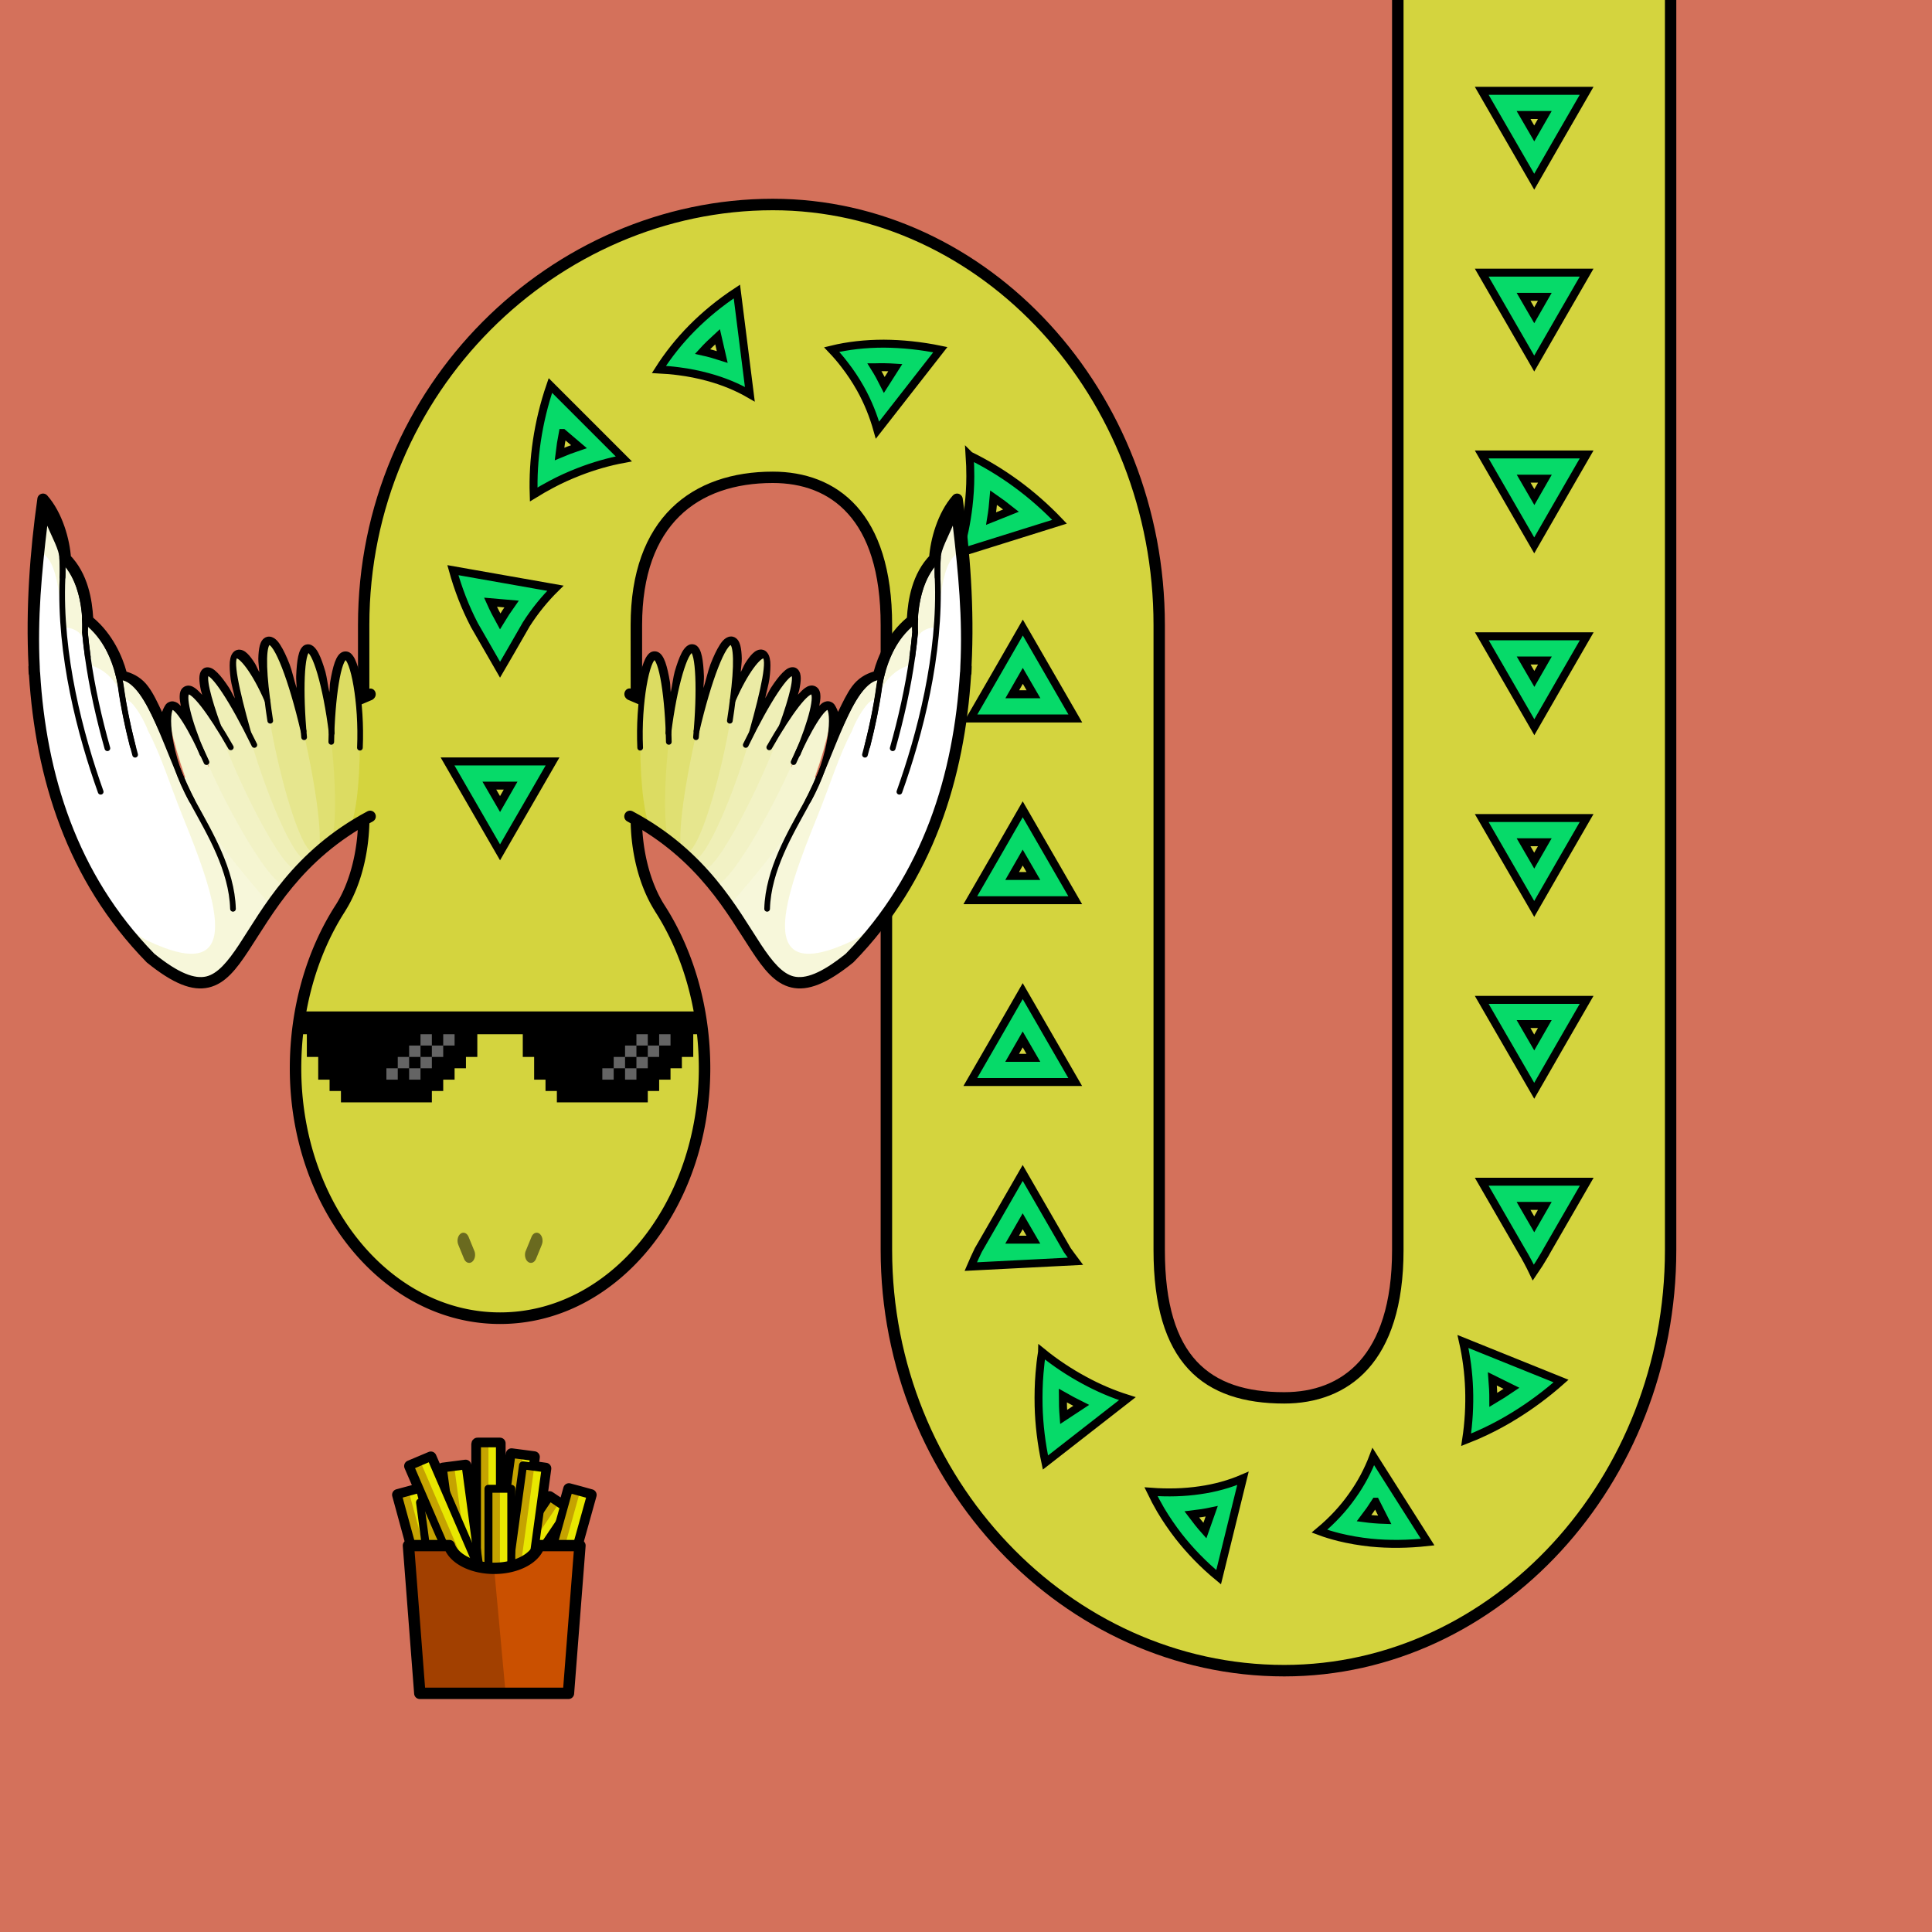 <?xml version="1.0" encoding="UTF-8" standalone="no"?> <svg xmlns="http://www.w3.org/2000/svg" xmlns:xhtml="http://www.w3.org/1999/xhtml" width="170" height="170" viewBox="0 0 170 170" version="1.1"><rect x="0" y="0" width="170" height="170" fill="#333333" stroke="none"/> <style> @media (prefers-color-scheme: dark) { svg { background: #0e0e0e; } } </style><g id="pattern-base" data-size="16"> <path d="m 12,3.38 -4,2.31 -4,2.31 L 5.59,8.93 8,10.31 12,12.62 Z m -2.13,3.68 v 1.87 L 8.25,8 Z" fill="#06da69" stroke="#000000" stroke-width="0.7" stroke-linecap="square"/> </g><g id="background"> <rect fill="#d4715b" x="0" y="0" width="170" height="170"/> </g> <g id="food" transform="translate(34.5,126.5)" data-width="18" data-height="23" data-anchorx="0.5" data-anchory="0.5"> <g> <path d="M 7.47,0.6 V 9.94 L 6.47,2.44 4.47,2.7 4.76,4.84 3.41,1.72 1.56,2.5 2.43,4.51 0.5,5.03 4.17,18.47 4.46,20.57 6.45,20.3 6.28,19.01 l 0.12,-0.03 -0.23,-0.83 0.13,0.08 0.84,0.56 0.97,-1.44 0.36,-0.05 -0.06,-0.41 0.07,-0.11 v 2.71 h 1.01 1.01 v -2.07 l 0.99,0.13 0.9,-6.57 L 14.73,7.51 11.54,18.96 13.47,19.49 17.5,5.04 16.53,4.77 15.56,4.51 15.13,6.06 14.69,5.77 13.85,5.21 12.99,6.48 13.51,2.71 12.51,2.57 12.39,2.55 12.5,1.7 11.51,1.57 10.51,1.44 10.09,4.5 H 9.49 V 0.5 H 8.48 l -0.93,0 c -0.07,0 -0.07,0 -0.07,0.1 z M 2.47,4.61 2.92,5.64 2.76,5.66 Z m 2.72,6.3 0.56,1.29 v 0 l 0.56,4.21 -0.32,0.48 z" fill="none" stroke="#000000" stroke-linecap="round" stroke-linejoin="round"/> <path d="M 7.47,0.5 H 9.49 V 15.5 H 7.47 Z" fill="#e8e700"/> <path d="M 7.47,0.5 H 8.48 V 15.5 H 7.47 Z" fill="#c5a300"/> <path d="M 7.47,15.5 H 9.49 V 0.5 H 7.47 Z" fill="none" stroke="#000000" stroke-width="0.7" stroke-linecap="round" stroke-linejoin="round"/> <path d="M 10.51,1.44 12.5,1.7 10.47,16.57 8.48,16.3 Z" fill="#e8e700"/> <path d="M 10.51,1.44 11.51,1.57 9.48,16.43 8.48,16.3 Z" fill="#c5a300"/> <path d="M 8.48,16.3 10.47,16.57 12.5,1.7 10.51,1.44 Z" fill="none" stroke="#000000" stroke-width="0.7" stroke-linecap="round" stroke-linejoin="round"/> <path d="M 13.85,5.21 15.52,6.32 7.13,18.79 5.46,17.68 Z" fill="#e8e700"/> <path d="M 13.85,5.21 14.69,5.77 6.3,18.23 5.46,17.68 Z" fill="#c5a300"/> <path d="M 5.46,17.68 7.13,18.79 15.52,6.32 13.85,5.21 Z" fill="none" stroke="#000000" stroke-width="0.7" stroke-linecap="round" stroke-linejoin="round"/> <path d="M 15.56,4.51 17.5,5.04 13.47,19.49 11.54,18.96 Z" fill="#e8e700"/> <path d="M 15.56,4.51 16.53,4.77 12.5,19.23 11.54,18.96 Z" fill="#c5a300"/> <path d="M 11.54,18.96 13.47,19.49 17.5,5.04 15.56,4.51 Z" fill="none" stroke="#000000" stroke-width="0.7" stroke-linecap="round" stroke-linejoin="round"/> <path d="M 11.52,2.44 13.51,2.7 11.48,17.57 9.49,17.3 Z" fill="#e8e700"/> <path d="M 11.52,2.44 12.51,2.57 10.48,17.43 9.49,17.3 Z" fill="#c5a300"/> <path d="M 9.49,17.3 11.48,17.57 13.51,2.7 11.52,2.44 Z" fill="none" stroke="#000000" stroke-width="0.7" stroke-linecap="round" stroke-linejoin="round"/> <path d="m 8.48,4.5 2.01,0 0,15 -2.01,0 z" fill="#e8e700"/> <path d="m 8.48,4.5 1.01,0 0,15 -1.01,0 z" fill="#c5a300"/> <path d="m 8.48,19.5 2.01,0 0,-15 -2.01,0 z" fill="none" stroke="#000000" stroke-width="0.7" stroke-linecap="round" stroke-linejoin="round"/> <path d="M 4.47,2.7 6.47,2.44 8.46,17.3 6.47,17.57 Z" fill="#e8e700"/> <path d="M 4.47,2.7 5.47,2.57 7.47,17.43 6.47,17.57 Z" fill="#c5a300"/> <path d="M 6.47,17.57 8.46,17.3 6.47,2.44 4.47,2.7 Z" fill="none" stroke="#000000" stroke-width="0.7" stroke-linecap="round" stroke-linejoin="round"/> <path d="M 0.5,5.03 2.44,4.5 6.4,18.98 4.46,19.5 Z" fill="#e8e700"/> <path d="M 0.5,5.03 1.47,4.76 5.43,19.24 4.46,19.5 Z" fill="#c5a300"/> <path d="M 4.46,19.5 6.4,18.98 2.44,4.5 0.5,5.03 Z" fill="none" stroke="#000000" stroke-width="0.7" stroke-linecap="round" stroke-linejoin="round"/> <path d="M 2.46,5.7 4.46,5.44 6.45,20.3 4.46,20.57 Z" fill="#e8e700"/> <path d="M 2.46,5.7 3.46,5.57 5.45,20.43 4.46,20.57 Z" fill="#c5a300"/> <path d="M 4.46,20.57 6.45,20.3 4.46,5.44 2.46,5.7 Z" fill="none" stroke="#000000" stroke-width="0.7" stroke-linecap="round" stroke-linejoin="round"/> <path d="M 1.56,2.5 3.41,1.71 9.36,15.5 7.51,16.29 Z" fill="#e8e700"/> <path d="M 1.56,2.5 2.49,2.11 8.43,15.89 7.51,16.29 Z" fill="#c5a300"/> <path d="M 7.51,16.29 9.36,15.5 3.41,1.71 1.56,2.5 Z" fill="none" stroke="#000000" stroke-width="0.7" stroke-linecap="round" stroke-linejoin="round"/> <path d="M 1.44,9.5 2.44,22.5 H 15.52 L 16.53,9.5 H 12.93 A 4.02,2.5 0 0 1 8.98,11.5 4.02,2.5 0 0 1 5.04,9.5 Z" fill="#ca5000"/> <path d="M 1.44,9.5 2.44,22.5 H 9.99 L 8.98,11.5 C 7.07,11.5 5.42,10.66 5.04,9.5 Z" fill="#000000" fill-opacity="0.2"/> <path d="M 1.44,9.5 2.44,22.5 H 15.52 L 16.53,9.5 H 12.93 A 4.02,2.5 0 0 1 8.98,11.5 4.02,2.5 0 0 1 5.04,9.5 Z" fill="none" stroke="#000000" stroke-linecap="round" stroke-linejoin="round"/> </g> </g><path id="body-color" fill="#d4d43e" d="m 123,0 v 55 55 c 0,9.67 -4.66,13 -9.99,13 -6.85,0 -11,-3.33 -11,-13 V 55 c 0,-20.33 -15.34,-37.01 -34,-37.01 C 48.85,18 32,34.14 32,55 V 73 H 56 V 55 c 0,-9.13 5.16,-13 12,-13 5.33,0 9.99,3.33 9.99,13 v 55 c 0,20.33 15.85,37.01 35.01,37.01 18.67,0 34,-16.67 34,-37.01 V 55 0 Z"/> <g id="head" transform="translate(25.5,72)" data-width="37" data-height="45"> <path fill="#d4d43e" d="M 6.44,0.5 C 6.36,3.23 5.7,5.94 4.46,7.88 v 0 0 C 1.9,11.84 0.49,16.84 0.49,22 c 0,12.15 8,22 18,22 10,0 18,-9.85 18,-22 0,-5.16 -1.41,-10.16 -3.97,-14.12 v 0 0 C 31.3,5.94 30.64,3.23 30.56,0.5 V 0 H 6.44 Z"/> <path fill="#000000" d="M 6.01,0 C 6.01,2.82 5.29,5.66 4.05,7.61 1.43,11.66 0,16.75 0,22 0,34.37 8.18,44.5 18.5,44.5 28.82,44.5 37,34.37 37,22 37,16.75 35.57,11.66 32.95,7.61 31.71,5.66 30.99,2.82 30.99,0 h -1 c 0,2.99 0.75,5.97 2.12,8.14 a 0.5,0.5 0 0 0 0,0.01 c 2.5,3.86 3.88,8.77 3.88,13.84 0,11.93 -7.83,21.49 -17.49,21.49 -9.66,0 -17.49,-9.56 -17.49,-21.49 0,-5.07 1.38,-9.98 3.88,-13.84 a 0.5,0.5 0 0 0 0,-0.01 C 6.26,5.97 7,2.99 7.01,0 Z"/> <path fill="#000000" fill-opacity="0.5" d="m 15.27,36.47 a 0.52,0.71 0 0 0 -0.25,0.09 0.52,0.71 0 0 0 -0.01,0.01 0.52,0.71 0 0 0 -0.18,0.96 0.52,0.71 0 0 0 0,0.01 l 0.5,1.22 a 0.52,0.71 0 0 0 0.71,0.27 0.52,0.71 0 0 0 0.2,-0.96 0.52,0.71 0 0 0 -0.01,-0.02 l -0.5,-1.22 a 0.52,0.71 0 0 0 -0.46,-0.36 z m 6.46,0 a 0.52,0.71 0 0 0 -0.46,0.36 l -0.5,1.22 a 0.52,0.71 0 0 0 -0.01,0.02 0.52,0.71 0 0 0 0.2,0.96 0.52,0.71 0 0 0 0.71,-0.27 l 0.5,-1.22 a 0.52,0.71 0 0 0 0,-0.01 0.52,0.71 0 0 0 -0.18,-0.96 0.52,0.71 0 0 0 -0.01,-0.01 0.52,0.71 0 0 0 -0.25,-0.09 z"/> </g> <g id="pattern"> <path d="m 130.38,7.99 2.31,4 2.31,4 0.92,-1.6 1.38,-2.4 2.31,-4 z m 3.68,2.13 h 1.87 l -0.93,1.62 z m -3.68,13.87 2.31,4 2.31,4 0.92,-1.6 1.38,-2.4 2.31,-4 z m -65.54,1.66 c -1.49,0.98 -2.8,2.06 -3.94,3.21 -1.14,1.15 -2.11,2.38 -2.92,3.65 0.6,0.03 1.19,0.08 1.77,0.16 0.87,0.11 1.71,0.28 2.52,0.5 1.34,0.36 2.59,0.87 3.71,1.52 z m 69.22,0.47 h 1.87 l -0.93,1.62 z m -70.92,3.51 0.41,1.78 c -0.56,-0.18 -1.14,-0.35 -1.73,-0.48 0.41,-0.45 0.86,-0.88 1.32,-1.3 z m 14.63,0.61 c -1.61,0 -3.15,0.17 -4.59,0.52 0.41,0.43 0.79,0.87 1.13,1.32 0.53,0.68 0.99,1.38 1.39,2.09 0.67,1.19 1.16,2.43 1.51,3.68 l 5.53,-7.08 c -1.7,-0.35 -3.37,-0.52 -4.97,-0.53 z m -0.82,2.08 c 0.6,-0.02 1.21,-0.01 1.83,0.03 l -0.97,1.52 c -0.26,-0.52 -0.54,-1.04 -0.86,-1.55 z m -28.52,1.6 c -0.56,1.63 -0.95,3.26 -1.19,4.87 -0.24,1.61 -0.33,3.19 -0.28,4.72 0.52,-0.32 1.04,-0.62 1.57,-0.9 0.79,-0.42 1.59,-0.78 2.39,-1.09 1.33,-0.52 2.67,-0.9 3.97,-1.14 z m 1.1,4.18 1.41,1.2 c -0.57,0.19 -1.14,0.41 -1.71,0.65 0.07,-0.61 0.17,-1.23 0.29,-1.85 z m 80.85,1.89 2.31,4 2.31,4 0.92,-1.6 1.38,-2.4 2.31,-4 z m -45.06,0.09 c 0.04,0.61 0.06,1.22 0.06,1.82 0,0.91 -0.06,1.8 -0.16,2.66 -0.17,1.45 -0.46,2.83 -0.87,4.13 l 8.88,-2.78 C 92.03,44.65 90.74,43.52 89.41,42.55 88.08,41.58 86.7,40.75 85.32,40.08 Z m 48.75,2.04 h 1.87 l -0.93,1.62 z m -46.64,1.67 c 0.52,0.36 1.03,0.74 1.53,1.14 l -1.75,0.7 c 0.1,-0.6 0.17,-1.22 0.22,-1.84 z m -47.58,6.38 c 0.47,1.69 1.09,3.28 1.85,4.75 0.01,0.03 0.03,0.05 0.04,0.08 L 44,58.93 44.93,57.33 46.27,55 c 0.01,-0.02 0.03,-0.04 0.04,-0.07 0.76,-1.19 1.63,-2.25 2.56,-3.17 z m 3.31,2.82 1.85,0.16 c -0.35,0.49 -0.68,1 -1,1.53 -0.3,-0.54 -0.59,-1.11 -0.85,-1.69 z m 46.84,2.23 -0.92,1.6 -1.38,2.4 -2.31,4 h 9.23 l -2.31,-4 z m 40.39,0.77 2.31,4 2.31,4 0.92,-1.6 1.38,-2.4 2.31,-4 z m 3.68,2.13 h 1.87 l -0.93,1.62 z m -44.07,1.35 0.94,1.62 H 89.07 Z M 39.38,67 41.69,71 44,75 44.92,73.4 46.31,71 l 2.31,-4 z m 3.68,2.13 h 1.87 l -0.93,1.62 z m 46.93,2.08 -0.92,1.6 -1.38,2.4 -2.31,4 h 9.23 l -2.31,-4 z m 40.39,0.77 2.31,4 2.31,4 0.92,-1.6 1.38,-2.4 2.31,-4 z m 3.68,2.13 h 1.87 l -0.93,1.62 z m -44.07,1.35 0.94,1.62 h -1.87 z m 0,11.75 -0.92,1.6 -1.38,2.4 -2.31,4 h 9.23 l -2.31,-4 z m 40.39,0.77 2.31,4 2.31,4 0.92,-1.6 1.38,-2.4 2.31,-4 z m 3.68,2.13 h 1.87 l -0.93,1.62 z m -44.07,1.35 0.94,1.62 h -1.87 z m 0,11.75 -0.92,1.6 -1.38,2.4 L 86.08,110 c -0.23,0.47 -0.45,0.96 -0.66,1.45 l 9.21,-0.47 C 94.39,110.66 94.15,110.34 93.91,110 l -1.61,-2.79 z m 40.39,0.77 2.31,4 1.16,2.01 c 0.38,0.63 0.74,1.3 1.07,1.99 0.35,-0.51 0.68,-1.03 1,-1.58 0.08,-0.14 0.15,-0.27 0.23,-0.41 l 1.16,-2.01 2.31,-4 z m 3.68,2.13 h 1.87 l -0.93,1.62 z m -44.07,1.35 0.94,1.62 h -1.87 z m 38.74,10.58 c 0.3,1.33 0.49,2.74 0.54,4.19 0.05,1.45 -0.03,2.95 -0.26,4.46 0.57,-0.22 1.14,-0.47 1.71,-0.74 0.86,-0.41 1.71,-0.87 2.55,-1.39 1.4,-0.86 2.78,-1.88 4.09,-3.04 z m -37.04,0.94 c -0.1,0.61 -0.17,1.22 -0.22,1.85 -0.08,0.94 -0.1,1.91 -0.08,2.88 0.04,1.63 0.24,3.3 0.6,4.98 l 7.21,-5.62 c -1.27,-0.4 -2.55,-0.94 -3.81,-1.63 -1.26,-0.68 -2.51,-1.5 -3.7,-2.47 z m 39.63,2.35 1.68,0.83 c -0.53,0.36 -1.06,0.7 -1.6,1.02 0,-0.63 -0.03,-1.24 -0.08,-1.85 z m -37.8,1.47 c 0.54,0.31 1.08,0.59 1.62,0.86 l -1.55,1.02 c -0.05,-0.63 -0.07,-1.26 -0.07,-1.88 z m 27.32,5.36 c -0.45,1.19 -1.06,2.36 -1.85,3.46 -0.78,1.11 -1.74,2.15 -2.89,3.11 0.56,0.21 1.14,0.38 1.73,0.53 0.9,0.22 1.83,0.38 2.79,0.48 1.6,0.16 3.28,0.14 5,-0.05 z m -11.47,1.92 c -1.16,0.5 -2.44,0.86 -3.8,1.05 -1.36,0.2 -2.8,0.24 -4.29,0.13 0.26,0.54 0.54,1.07 0.85,1.6 0.47,0.79 1,1.57 1.59,2.33 0.99,1.26 2.15,2.47 3.51,3.59 z m 11.67,2.06 0.81,1.6 c -0.62,-0.02 -1.22,-0.07 -1.82,-0.15 0.36,-0.47 0.7,-0.96 1.01,-1.45 z m -14.42,0.84 -0.6,1.7 c -0.41,-0.46 -0.79,-0.94 -1.15,-1.42 0.6,-0.07 1.18,-0.16 1.75,-0.28 z" fill="#06da69" stroke="#000000" stroke-width="0.7" stroke-linecap="square"/> </g><g id="body-outline"> <path fill="#000000" d="m 122.49,0 v 55 55 c 0,4.75 -1.15,7.86 -2.87,9.79 -1.73,1.92 -4.06,2.71 -6.62,2.71 -3.34,0 -5.92,-0.8 -7.7,-2.71 -1.78,-1.91 -2.8,-5.02 -2.8,-9.78 V 55 C 102.5,34.42 86.96,17.49 68,17.49 48.57,17.49 31.5,33.86 31.5,55 v 17.205 h 1 V 72.195 55 c 0,-20.6 16.63,-36.5 35.5,-36.5 18.37,0 33.5,16.42 33.5,36.5 v 55 c 0,4.9 1.06,8.3 3.07,10.47 2.01,2.17 4.93,3.03 8.43,3.03 2.77,0 5.43,-0.88 7.37,-3.04 1.94,-2.16 3.13,-5.55 3.13,-10.46 V 55 0 Z m 24.01,0 v 55 55 c 0,20.08 -15.13,36.5 -33.5,36.5 -18.86,0 -34.5,-16.43 -34.5,-36.5 V 55 c 0,-4.91 -1.19,-8.3 -3.13,-10.46 -1.94,-2.16 -4.6,-3.04 -7.37,-3.04 -3.52,0 -6.66,1 -8.92,3.22 -2.26,2.22 -3.59,5.62 -3.59,10.28 l 0.01,17.205 h 1 V 55 c 0,-4.47 1.25,-7.57 3.28,-9.57 2.03,-2 4.89,-2.93 8.22,-2.93 2.56,0 4.9,0.79 6.62,2.71 1.73,1.92 2.87,5.03 2.87,9.79 v 55 c 0,20.59 16.06,37.51 35.51,37.51 18.96,0 34.5,-16.92 34.5,-37.51 V 55 0 Z"/> </g><g id="eyes" transform="translate(25.5,72)"> <path d="m 0.5,17 v 2 h 1 v 2 h 1 V 23 h 1 v 1 h 1 v 1 h 8 V 24 H 13.5 V 23 h 1 v -1 h 1 V 21 H 16.5 v -2 h 4 v 2 h 1 V 23 H 22.5 v 1 h 1 v 1 H 31.5 v -1 h 1 V 23 h 1 V 22 H 34.5 v -1 h 1 v -2 h 1 V 17 Z" fill="#000000"/> <path d="M 11.5,19 V 20 h 1 V 19 Z M 12.5,20 v 1 H 13.5 V 20 Z M 13.5,20 h 1 V 19 H 13.5 Z m -1,1 H 11.5 v 1 h 1 z M 11.5,22 h -1 V 23 h 1 z m -1,0 v -1 h -1 v 1 z m -1,0 h -1 V 23 h 1 z m 1,-1 h 1 V 20 h -1 z M 30.5,19 V 20 H 31.5 V 19 Z M 31.5,20 v 1 h 1 V 20 Z m 1,0 h 1 V 19 H 32.5 Z M 31.5,21 h -1 v 1 H 31.5 Z m -1,1 H 29.5 V 23 h 1 z m -1,0 V 21 H 28.5 v 1 z m -1,0 H 27.5 V 23 H 28.5 Z m 1,-1 h 1 V 20 h -1 z" fill="#646464"/> </g><g id="wings" transform="translate(2,43.43)" data-width="84" data-height="44" data-anchorx="0.5" data-anchory="0.37"> <path d="m 15.78,43.06 c 0.08,0 0.15,-0.02 0.22,-0.03 0.08,-0.01 0.16,-0.02 0.24,-0.04 0,0 0.01,0 0.02,0 0.3,-0.06 0.56,-0.16 0.75,-0.31 0.27,-0.15 0.53,-0.35 0.78,-0.59 0.19,-0.18 0.38,-0.41 0.57,-0.63 0.08,-0.09 0.15,-0.17 0.23,-0.27 0.17,-0.22 0.34,-0.46 0.52,-0.71 0.09,-0.12 0.18,-0.25 0.26,-0.38 0.48,-0.72 1,-1.55 1.56,-2.41 1.63,-2.5 3.76,-5.45 7.44,-7.93 0.01,0 0.03,0.01 0.04,0.01 0.1,0 0.2,-0.09 0.29,-0.23 0.59,-0.38 1.37,-0.76 2.04,-1.11 V 17.68 l -1.25,0.48 c -0.22,-2.25 -0.62,-3.78 -1.08,-3.78 -0.04,0 -0.08,0.01 -0.12,0.04 -0.04,0.02 -0.08,0.06 -0.12,0.1 -0.42,0.49 -0.76,2.29 -0.92,4.65 l -0.42,0.19 c -0.53,-3.41 -1.23,-5.67 -1.73,-5.6 -0.53,0.08 -0.7,2.8 -0.41,6.56 l -0.12,0.05 c -1.06,-4.37 -2.29,-7.44 -2.93,-7.29 -0.49,0.11 -0.53,2.08 -0.12,5.13 -1.12,-2.61 -2.08,-4.11 -2.53,-3.95 -0.57,0.19 -0.2,3.02 0.91,6.93 -1.76,-3.48 -3.26,-5.64 -3.71,-5.36 -0.36,0.23 0,1.95 0.94,4.56 -1.31,-2.05 -2.29,-3.15 -2.66,-2.95 -0.5,0.28 0.28,2.96 1.93,6.6 l -0.05,0.02 c -1.45,-3.32 -2.78,-5.47 -3.26,-5.27 -0.48,0.2 0.02,2.74 1.22,6.19 l -0.41,0.18 C 11.91,21.11 10.89,16.13 8.41,15.92 8.08,14.62 7.28,12.4 5.47,11.02 5.4,9.6 5.04,7.22 3.47,5.65 3.45,5.31 3.41,4.94 3.35,4.54 3.32,4.29 3.27,4.03 3.22,3.76 3.22,3.74 3.21,3.72 3.21,3.7 3.2,3.65 3.18,3.6 3.17,3.55 3.11,3.26 3.03,2.96 2.93,2.67 2.9,2.58 2.88,2.49 2.85,2.41 2.83,2.35 2.8,2.29 2.78,2.23 2.72,2.07 2.66,1.92 2.59,1.78 2.56,1.71 2.53,1.65 2.5,1.59 2.43,1.46 2.36,1.33 2.29,1.21 2.25,1.14 2.21,1.07 2.17,1.01 2.05,0.83 1.92,0.66 1.79,0.5 -0.08,13.76 0.19,29.58 11.24,40.88 c 1.09,1.12 2.35,1.77 3.44,2.03 0,0 0,0 0.01,0 0.4,0.11 0.76,0.16 1.1,0.14 z" fill="#d4d43e"/> <path d="m 15.78,43.06 c 0.08,0 0.15,-0.02 0.22,-0.03 0.08,-0.01 0.16,-0.02 0.24,-0.04 0,0 0.01,0 0.01,0 0.3,-0.06 0.56,-0.16 0.75,-0.31 0.27,-0.15 0.53,-0.35 0.78,-0.59 0.19,-0.18 0.38,-0.41 0.57,-0.63 0.08,-0.09 0.15,-0.17 0.23,-0.27 0.17,-0.22 0.34,-0.46 0.52,-0.71 0.09,-0.12 0.18,-0.25 0.26,-0.38 0.48,-0.72 1,-1.55 1.56,-2.41 1.63,-2.5 3.76,-5.45 7.44,-7.93 0.09,-0.05 0.26,-0.17 0.33,-0.21 0.56,-0.81 0.97,-3.83 0.97,-7.46 0,-0.23 0,-0.46 0,-0.68 -0.02,-1.18 -0.08,-2.26 -0.18,-3.23 -0.06,-0.56 -0.12,-1.08 -0.2,-1.54 -0.07,-0.44 -0.16,-0.83 -0.25,-1.15 -0.05,-0.18 -0.1,-0.35 -0.16,-0.49 -0.01,-0.04 -0.03,-0.06 -0.04,-0.09 -0.05,-0.12 -0.11,-0.22 -0.16,-0.3 -0.03,-0.04 -0.05,-0.07 -0.08,-0.1 -0.02,-0.02 -0.03,-0.03 -0.05,-0.05 -0.05,-0.04 -0.1,-0.06 -0.15,-0.06 -0.04,0 -0.08,0.01 -0.12,0.04 -0.04,0.02 -0.08,0.06 -0.12,0.1 -0.42,0.49 -0.76,2.29 -0.92,4.65 l -0.42,0.19 c -0.53,-3.41 -1.23,-5.67 -1.73,-5.6 -0.53,0.08 -0.7,2.8 -0.41,6.56 l -0.12,0.05 c -1.06,-4.37 -2.29,-7.44 -2.93,-7.29 -0.49,0.11 -0.53,2.08 -0.12,5.13 -1.12,-2.61 -2.08,-4.11 -2.53,-3.95 -0.57,0.19 -0.2,3.02 0.91,6.93 -1.76,-3.48 -3.26,-5.64 -3.71,-5.36 -0.36,0.23 0,1.95 0.94,4.56 -1.31,-2.05 -2.29,-3.15 -2.66,-2.95 -0.5,0.28 0.28,2.96 1.93,6.6 l -0.05,0.02 c -1.45,-3.32 -2.78,-5.47 -3.26,-5.27 -0.48,0.2 0.02,2.74 1.22,6.19 l -0.41,0.18 C 11.91,21.11 10.89,16.13 8.41,15.92 8.08,14.62 7.28,12.4 5.47,11.02 5.4,9.6 5.04,7.22 3.47,5.65 3.45,5.31 3.41,4.94 3.35,4.54 3.31,4.29 3.27,4.03 3.22,3.76 3.22,3.74 3.21,3.72 3.21,3.7 3.2,3.65 3.18,3.6 3.17,3.55 3.11,3.26 3.03,2.96 2.93,2.67 2.9,2.58 2.88,2.49 2.85,2.41 2.83,2.35 2.8,2.29 2.78,2.23 2.72,2.07 2.66,1.92 2.59,1.78 2.56,1.71 2.53,1.65 2.5,1.59 2.43,1.46 2.36,1.33 2.29,1.21 2.25,1.14 2.21,1.07 2.17,1.01 2.05,0.83 1.92,0.66 1.79,0.5 c -1.87,13.26 -1.59,29.08 9.45,40.38 1.09,1.12 2.35,1.77 3.44,2.03 0,0 0,0 0.01,0 0.4,0.11 0.76,0.16 1.1,0.14 z" fill="#ffffff" fill-opacity="0.19"/> <path d="m 15.78,43.06 c 0.08,0 0.15,-0.02 0.22,-0.03 0.08,-0.01 0.16,-0.02 0.24,-0.04 0,0 0.01,0 0.01,0 0.3,-0.06 0.56,-0.16 0.75,-0.31 0.27,-0.15 0.53,-0.35 0.78,-0.59 0.19,-0.18 0.38,-0.41 0.57,-0.63 0.08,-0.09 0.15,-0.17 0.23,-0.27 0.17,-0.22 0.34,-0.46 0.52,-0.71 0.09,-0.12 0.18,-0.25 0.26,-0.38 0.48,-0.72 1,-1.55 1.56,-2.41 1.38,-2.12 3.14,-4.56 5.88,-6.77 0,-0.06 0.08,-0.09 0.13,-0.14 0.63,-0.09 0.74,-4.33 0.23,-8.9 -0.1,-0.88 -0.22,-1.76 -0.35,-2.59 -0.01,-0.06 -0.02,-0.11 -0.03,-0.17 -0.01,-0.07 -0.02,-0.15 -0.04,-0.22 l 0,-0.03 -0.01,-0.08 c -0.01,-0.06 -0.02,-0.11 -0.03,-0.17 l -0.01,-0.08 c -0.01,-0.05 -0.02,-0.11 -0.03,-0.16 l -0.01,-0.08 c -0.04,-0.24 -0.09,-0.47 -0.13,-0.69 -0.01,-0.07 -0.03,-0.15 -0.04,-0.22 -0.01,-0.05 -0.02,-0.1 -0.03,-0.15 0,-0.02 -0.01,-0.05 -0.01,-0.07 -0.01,-0.05 -0.02,-0.1 -0.03,-0.14 0,-0.02 -0.01,-0.04 -0.01,-0.07 -0.01,-0.05 -0.02,-0.09 -0.03,-0.14 0,-0.02 -0.01,-0.04 -0.01,-0.07 -0.03,-0.14 -0.06,-0.27 -0.09,-0.4 -0.01,-0.04 -0.02,-0.09 -0.03,-0.13 0,-0.02 -0.01,-0.04 -0.01,-0.06 -0.12,-0.48 -0.24,-0.9 -0.36,-1.25 -0.01,-0.01 -0.01,-0.03 -0.02,-0.04 -0.01,-0.03 -0.02,-0.06 -0.03,-0.09 0,-0.01 -0.01,-0.03 -0.01,-0.04 -0.01,-0.03 -0.02,-0.06 -0.03,-0.09 0,-0.01 -0.01,-0.02 -0.01,-0.04 -0.02,-0.04 -0.03,-0.08 -0.05,-0.12 -0.02,-0.04 -0.03,-0.07 -0.05,-0.11 -0.03,-0.07 -0.06,-0.13 -0.09,-0.19 -0.06,-0.12 -0.12,-0.21 -0.17,-0.28 -0.01,-0.02 -0.03,-0.04 -0.04,-0.05 -0.05,-0.05 -0.1,-0.09 -0.14,-0.11 v 0 c -0.03,-0.02 -0.07,-0.02 -0.1,-0.02 -0.53,0.08 -0.7,2.8 -0.41,6.56 l -0.12,0.05 c -1.06,-4.37 -2.29,-7.44 -2.93,-7.29 -0.49,0.11 -0.53,2.08 -0.12,5.13 -1.12,-2.61 -2.08,-4.11 -2.53,-3.95 -0.57,0.19 -0.2,3.02 0.91,6.93 -1.76,-3.48 -3.26,-5.64 -3.71,-5.36 -0.36,0.23 0,1.95 0.94,4.56 -1.31,-2.05 -2.29,-3.15 -2.66,-2.95 -0.5,0.28 0.28,2.96 1.93,6.6 l -0.05,0.02 c -1.45,-3.32 -2.78,-5.47 -3.26,-5.27 -0.48,0.2 0.02,2.74 1.22,6.19 l -0.41,0.18 C 11.91,21.11 10.89,16.13 8.41,15.92 8.08,14.62 7.28,12.39 5.47,11.02 5.4,9.6 5.04,7.22 3.47,5.65 3.45,5.31 3.41,4.94 3.35,4.54 3.32,4.29 3.28,4.03 3.22,3.76 3.22,3.74 3.22,3.72 3.21,3.7 3.2,3.65 3.19,3.6 3.17,3.55 3.11,3.26 3.03,2.96 2.93,2.67 2.91,2.58 2.88,2.49 2.85,2.41 2.83,2.35 2.8,2.29 2.78,2.23 2.72,2.07 2.66,1.92 2.59,1.78 2.56,1.71 2.53,1.65 2.5,1.59 2.43,1.46 2.36,1.33 2.29,1.21 2.25,1.14 2.21,1.07 2.17,1.01 2.05,0.83 1.93,0.66 1.79,0.5 c -1.87,13.26 -1.59,29.09 9.45,40.38 1.09,1.12 2.35,1.77 3.44,2.03 0,0 0,0 0.01,0 0.4,0.11 0.76,0.16 1.1,0.14 z" opacity="0.323" fill="#ffffff" fill-opacity="0.323"/> <path d="m 15.78,43.06 c 0.08,0 0.15,-0.02 0.22,-0.03 0.08,-0.01 0.16,-0.02 0.24,-0.04 0,0 0.01,0 0.01,0 0.3,-0.06 0.56,-0.16 0.75,-0.31 0.27,-0.15 0.53,-0.35 0.78,-0.59 0.19,-0.18 0.38,-0.41 0.57,-0.63 0.08,-0.09 0.15,-0.17 0.23,-0.27 0.17,-0.22 0.34,-0.46 0.52,-0.71 0.09,-0.12 0.18,-0.25 0.26,-0.38 0.48,-0.72 1,-1.55 1.56,-2.41 1.21,-1.86 2.7,-3.96 4.89,-5.93 0,0 0.01,-0.13 0,-0.01 0.7,-0.33 0.22,-4.66 -0.88,-9.75 -1.09,-5.09 -2.57,-9.09 -3.3,-8.92 -0.49,0.11 -0.53,2.08 -0.12,5.12 -1.12,-2.6 -2.08,-4.1 -2.53,-3.95 -0.57,0.19 -0.2,3.02 0.91,6.93 -1.76,-3.48 -3.26,-5.64 -3.71,-5.36 -0.36,0.23 0,1.95 0.94,4.56 -1.31,-2.05 -2.29,-3.15 -2.66,-2.95 -0.5,0.28 0.28,2.96 1.93,6.6 l -0.05,0.02 c -1.45,-3.32 -2.78,-5.47 -3.26,-5.27 -0.48,0.2 0.02,2.74 1.22,6.19 L 13.91,25.16 C 11.91,21.11 10.89,16.13 8.41,15.92 8.08,14.62 7.28,12.39 5.47,11.02 5.4,9.6 5.04,7.22 3.47,5.65 3.45,5.31 3.41,4.94 3.35,4.54 3.32,4.29 3.28,4.03 3.22,3.76 3.22,3.74 3.22,3.72 3.21,3.7 3.2,3.65 3.19,3.6 3.17,3.55 3.11,3.26 3.03,2.96 2.93,2.67 2.91,2.58 2.88,2.49 2.85,2.41 2.83,2.35 2.81,2.29 2.78,2.23 2.72,2.07 2.66,1.92 2.59,1.78 2.56,1.71 2.53,1.65 2.5,1.59 2.43,1.46 2.36,1.33 2.29,1.21 2.25,1.14 2.21,1.07 2.17,1.01 2.05,0.83 1.93,0.66 1.79,0.5 c -1.87,13.26 -1.59,29.08 9.45,40.38 1.09,1.12 2.35,1.77 3.44,2.03 0,0 0,0 0.01,0 0.4,0.11 0.76,0.16 1.1,0.14 z" fill="#ffffff" fill-opacity="0.2"/> <path d="m 15.78,43.06 c 0.08,0 0.15,-0.02 0.22,-0.03 0.08,-0.01 0.16,-0.02 0.24,-0.04 0,0 0.01,0 0.01,0 0.3,-0.06 0.56,-0.16 0.75,-0.31 0.27,-0.15 0.53,-0.35 0.78,-0.59 0.19,-0.18 0.38,-0.41 0.57,-0.63 0.08,-0.09 0.15,-0.17 0.23,-0.27 0.17,-0.22 0.34,-0.46 0.52,-0.71 0.09,-0.12 0.18,-0.25 0.26,-0.38 0.48,-0.72 1,-1.55 1.56,-2.41 1.21,-1.86 2.7,-3.96 4.89,-5.93 0,0 0,-0.01 0,-0.01 0.23,-0.39 -0.3,-0.22 -0.3,-0.22 -0.75,0.01 -2.19,-3.94 -3.26,-8.92 -0.34,-1.56 -0.61,-3.12 -0.8,-4.51 v 0 c -1.1,-2.53 -2.03,-3.99 -2.48,-3.84 -0.57,0.19 -0.2,3.02 0.91,6.93 -1.76,-3.48 -3.26,-5.64 -3.71,-5.36 -0.36,0.23 0,1.95 0.94,4.56 -1.31,-2.05 -2.29,-3.15 -2.66,-2.95 -0.5,0.28 0.28,2.96 1.93,6.6 l -0.05,0.02 c -1.45,-3.32 -2.78,-5.47 -3.26,-5.27 -0.48,0.2 0.02,2.74 1.22,6.19 l -0.41,0.18 C 11.91,21.11 10.89,16.13 8.41,15.92 8.08,14.62 7.28,12.39 5.47,11.02 5.4,9.6 5.04,7.22 3.47,5.65 3.45,5.31 3.41,4.94 3.35,4.54 3.32,4.29 3.28,4.03 3.22,3.76 3.22,3.74 3.22,3.72 3.21,3.7 3.2,3.65 3.19,3.6 3.17,3.55 3.11,3.26 3.03,2.96 2.93,2.67 2.91,2.58 2.88,2.49 2.85,2.41 2.83,2.35 2.81,2.29 2.78,2.23 2.72,2.07 2.66,1.92 2.59,1.78 2.56,1.71 2.53,1.65 2.5,1.59 2.43,1.46 2.36,1.33 2.29,1.21 2.25,1.14 2.21,1.07 2.17,1.01 2.05,0.83 1.93,0.66 1.79,0.5 -0.08,13.76 0.19,29.58 11.24,40.88 c 1.09,1.12 2.35,1.77 3.44,2.03 0,0 0,0 0.01,0 0.4,0.11 0.76,0.16 1.1,0.14 z" fill="#ffffff" fill-opacity="0.2"/> <path d="m 15.78,43.06 c 0.08,0 0.15,-0.02 0.22,-0.03 0.08,-0.01 0.16,-0.02 0.24,-0.04 0,0 0.01,0 0.02,0 0.3,-0.06 0.56,-0.16 0.75,-0.31 0.27,-0.15 0.53,-0.35 0.78,-0.59 0.19,-0.18 0.38,-0.41 0.57,-0.63 0.08,-0.09 0.15,-0.17 0.23,-0.27 0.17,-0.22 0.34,-0.46 0.52,-0.71 0.09,-0.12 0.18,-0.25 0.26,-0.38 0.48,-0.72 1,-1.55 1.56,-2.41 1.21,-1.86 2.7,-3.96 4.89,-5.93 0,0 0,-0.01 0,-0.01 -0.26,0.03 -0.53,0.08 -0.91,0.42 -0.71,0.24 -2.61,-3.57 -4.24,-8.51 -0.27,-0.83 -0.53,-1.66 -0.76,-2.47 0,0 0,0 0,0 -1.75,-3.47 -3.25,-5.64 -3.71,-5.36 -0.36,0.23 0,1.95 0.94,4.56 -1.31,-2.05 -2.29,-3.15 -2.66,-2.95 -0.5,0.28 0.28,2.96 1.93,6.6 l -0.05,0.02 c -1.45,-3.32 -2.78,-5.47 -3.26,-5.27 -0.48,0.2 0.02,2.74 1.22,6.19 l -0.41,0.18 C 11.92,21.11 10.89,16.13 8.41,15.92 8.08,14.62 7.29,12.4 5.47,11.02 5.4,9.6 5.04,7.22 3.47,5.65 3.45,5.31 3.41,4.94 3.35,4.55 3.32,4.29 3.28,4.03 3.22,3.76 3.22,3.74 3.22,3.72 3.21,3.7 3.2,3.65 3.19,3.6 3.18,3.55 3.11,3.26 3.03,2.96 2.94,2.67 2.91,2.58 2.88,2.49 2.85,2.41 2.83,2.35 2.81,2.29 2.78,2.23 2.72,2.07 2.66,1.92 2.59,1.78 2.56,1.71 2.53,1.65 2.5,1.59 2.43,1.46 2.36,1.33 2.29,1.21 2.25,1.14 2.21,1.07 2.17,1.01 2.05,0.83 1.93,0.66 1.79,0.5 -0.08,13.76 0.19,29.58 11.24,40.88 c 1.09,1.12 2.35,1.77 3.44,2.03 0,0 0,0 0.01,0 0.4,0.11 0.76,0.16 1.1,0.14 z M 18.9,14.33 c 0,0 0.01,-0.01 0.01,-0.01 0,0 -0.01,0.01 -0.01,0.01 z m 0.3,-0.05 c 0,0 -0.01,0 -0.01,-0.01 0,0 0.01,0 0.01,0.01 z" fill="#ffffff" fill-opacity="0.2"/> <path d="m 15.78,43.06 c 0.08,0 0.15,-0.02 0.22,-0.03 0.08,-0.01 0.16,-0.02 0.24,-0.04 0,0 0.01,0 0.02,0 0.3,-0.06 0.56,-0.16 0.75,-0.31 0.27,-0.15 0.53,-0.35 0.78,-0.59 0.19,-0.18 0.38,-0.41 0.57,-0.63 0.08,-0.09 0.15,-0.17 0.23,-0.27 0.17,-0.22 0.34,-0.46 0.52,-0.71 0.09,-0.12 0.18,-0.25 0.26,-0.38 0.48,-0.72 1,-1.55 1.56,-2.41 0.9,-1.38 1.96,-2.9 3.34,-4.4 0.13,-0.09 -0.04,-0.24 -0.29,-0.33 -0.57,0.36 -2.79,-3.19 -4.94,-7.92 -0.73,-1.61 -1.4,-3.23 -1.91,-4.66 -1.3,-2.05 -2.29,-3.14 -2.65,-2.94 -0.5,0.28 0.28,2.96 1.93,6.6 l -0.05,0.02 c -1.45,-3.32 -2.78,-5.47 -3.26,-5.27 -0.48,0.2 0.02,2.74 1.22,6.19 l -0.41,0.18 C 11.92,21.11 10.89,16.13 8.41,15.92 8.08,14.62 7.29,12.4 5.47,11.02 5.4,9.6 5.04,7.22 3.47,5.65 3.45,5.31 3.41,4.94 3.35,4.54 3.32,4.29 3.28,4.03 3.22,3.76 3.22,3.74 3.22,3.72 3.21,3.7 3.2,3.65 3.19,3.6 3.18,3.55 3.11,3.26 3.03,2.96 2.94,2.67 2.91,2.58 2.88,2.49 2.85,2.41 2.83,2.35 2.81,2.29 2.78,2.23 2.72,2.07 2.66,1.92 2.59,1.78 2.56,1.71 2.53,1.65 2.5,1.59 2.43,1.46 2.36,1.33 2.29,1.21 2.25,1.14 2.21,1.07 2.17,1.01 2.05,0.83 1.93,0.66 1.79,0.5 -0.08,13.76 0.19,29.58 11.24,40.88 c 1.09,1.12 2.35,1.77 3.44,2.03 0,0 0,0 0.01,0 0.4,0.11 0.76,0.16 1.1,0.14 z M 19.91,21.19 c 0,0 0,-0.01 0,-0.01 0,0 0,0 0,0 -0.01,-0.02 -0.02,-0.04 -0.03,-0.06 z m -1.23,-2.29 c -0.02,-0.03 -0.04,-0.06 -0.05,-0.1 0.02,0.03 0.04,0.06 0.05,0.1 z m -1.56,-2.4 c -0.01,-0.01 -0.02,-0.02 -0.03,-0.04 0.01,0.01 0.02,0.02 0.03,0.04 z m -0.38,-0.42 c -0.01,-0.01 -0.02,-0.02 -0.03,-0.03 0.01,0.01 0.02,0.02 0.03,0.03 z m -0.32,-0.24 c -0.01,0 -0.01,0 -0.02,-0.01 0.01,0 0.01,0 0.02,0.01 z m -0.12,-0.04 c 0,0 -0.01,0 -0.01,0 0,0 0.01,0 0.01,0 z m 2.59,-1.47 c 0,0 0.01,-0.01 0.01,-0.01 0,0 -0.01,0.01 -0.01,0.01 z m 0.3,-0.05 c 0,0 -0.01,0 -0.01,-0.01 0,0 0.01,0 0.01,0.01 z" fill="#ffffff" fill-opacity="0.2"/> <path d="m 15.78,43.06 c 0.08,0 0.15,-0.02 0.22,-0.03 0.08,-0.01 0.16,-0.02 0.24,-0.04 0,0 0.01,0 0.02,0 0.3,-0.06 0.56,-0.16 0.75,-0.31 0.27,-0.15 0.53,-0.35 0.78,-0.59 0.19,-0.18 0.38,-0.41 0.57,-0.63 0.08,-0.09 0.15,-0.17 0.23,-0.27 0.17,-0.22 0.34,-0.46 0.52,-0.71 0.09,-0.12 0.18,-0.25 0.26,-0.38 0.48,-0.72 1,-1.55 1.56,-2.42 0.66,-1.02 1.41,-2.11 2.31,-3.21 -0.2,-0.05 -0.11,-0.07 -0.28,-0.17 -0.63,0.35 -3.04,-3.14 -5.38,-7.8 -0.42,-0.83 -0.81,-1.66 -1.18,-2.47 l -0.05,0.02 c -1.45,-3.32 -2.78,-5.47 -3.26,-5.27 -0.48,0.2 0.02,2.74 1.22,6.19 l -0.41,0.18 C 11.92,21.11 10.89,16.13 8.41,15.92 8.08,14.62 7.29,12.4 5.47,11.02 5.4,9.6 5.04,7.22 3.47,5.65 3.45,5.31 3.41,4.94 3.35,4.54 3.32,4.29 3.28,4.03 3.22,3.76 3.22,3.74 3.22,3.72 3.21,3.7 3.2,3.65 3.19,3.6 3.18,3.55 3.11,3.26 3.03,2.96 2.94,2.67 2.91,2.58 2.88,2.49 2.85,2.41 2.83,2.35 2.81,2.29 2.78,2.23 2.72,2.07 2.66,1.92 2.59,1.78 2.56,1.71 2.53,1.65 2.5,1.59 2.43,1.46 2.36,1.33 2.29,1.21 2.25,1.14 2.21,1.07 2.17,1.01 2.05,0.83 1.93,0.66 1.79,0.5 -0.08,13.76 0.19,29.58 11.24,40.88 c 1.09,1.12 2.35,1.77 3.44,2.03 0,0 0,0 0.01,0 0.4,0.11 0.76,0.16 1.1,0.14 z" fill="#ffffff" fill-opacity="0.2"/> <path d="m 15.78,43.06 c 0.08,0 0.15,-0.02 0.22,-0.03 0.08,-0.01 0.16,-0.02 0.24,-0.04 0,0 0.01,0 0.02,0 0.3,-0.06 0.56,-0.16 0.75,-0.31 0.27,-0.15 0.53,-0.35 0.78,-0.59 0.19,-0.18 0.38,-0.41 0.57,-0.63 0.08,-0.09 0.15,-0.17 0.23,-0.27 0.17,-0.22 0.34,-0.46 0.52,-0.71 0.09,-0.12 0.18,-0.25 0.26,-0.38 0.48,-0.72 1,-1.55 1.56,-2.42 0.29,-0.45 0.61,-0.92 0.94,-1.39 -2.91,-3.28 -5.96,-7.14 -6.8,-9.29 -0.3,-0.78 -0.57,-1.52 -0.82,-2.24 0.03,0.08 0.04,0.14 0.07,0.22 l -0.41,0.18 C 11.92,21.11 10.89,16.13 8.41,15.92 8.08,14.62 7.29,12.4 5.47,11.02 5.4,9.6 5.04,7.22 3.47,5.65 3.45,5.31 3.41,4.94 3.35,4.55 3.32,4.29 3.28,4.03 3.22,3.76 3.22,3.74 3.22,3.72 3.21,3.7 3.2,3.65 3.19,3.6 3.18,3.55 3.11,3.26 3.03,2.96 2.94,2.67 2.91,2.58 2.88,2.49 2.85,2.41 2.83,2.35 2.81,2.29 2.78,2.23 2.72,2.07 2.66,1.92 2.59,1.78 2.56,1.71 2.53,1.65 2.5,1.59 2.43,1.46 2.36,1.33 2.29,1.21 2.25,1.14 2.21,1.07 2.17,1.01 2.05,0.83 1.93,0.66 1.79,0.5 -0.08,13.76 0.19,29.58 11.24,40.88 c 1.09,1.12 2.35,1.77 3.44,2.03 0,0 0,0 0.01,0 0.4,0.11 0.76,0.16 1.1,0.14 z" fill="#ffffff" fill-opacity="0.2"/> <path d="m 1.33,5.16 c -0.74,7.27 -0.33,16.07 2.18,23.29 1.76,5.07 5.13,9.75 7.42,10.87 8.98,4.27 5.97,-3.96 3.12,-10.98 -1.06,-2.62 -1.87,-5.3 -3.02,-7.46 -0.54,-1.46 -1.91,-3.43 -2.09,-2.45 0,0 -0.53,-2.52 -2.83,-3.28 C 5.87,13.76 5.49,11.64 3.49,11.81 3.3,10.79 3.35,5.36 1.33,5.16 Z M 11.03,20.89 C 10.64,20.15 10.27,19.51 9.91,18.93 10.26,19.51 10.64,20.16 11.03,20.89 Z M 8.98,16.66 c -0.01,0 -0.01,0.01 -0.02,0.01 0.02,0 0.04,0.01 0.06,0.01 -0.01,0 -0.03,-0.02 -0.04,-0.02 z m -0.2,0.05 c -0.01,0.01 -0.02,0.02 -0.03,0.03 0.01,-0.01 0.02,-0.02 0.03,-0.03 z m 0.34,0.01 c 0.09,0.04 0.18,0.1 0.28,0.19 -0.1,-0.09 -0.2,-0.15 -0.28,-0.19 z m 0.31,0.21 c 0.35,0.32 -0.21,0.91 0.28,1.68 -0.49,-0.76 0.07,-1.37 -0.28,-1.68 z" fill="#ffffff"/> <path d="m 15.81,22.91 c -1.27,-2.99 -1.78,-5.21 -1.32,-5.47 0.49,-0.27 2.05,1.78 3.82,4.89" fill="none" stroke="#000000" stroke-width="0.5" stroke-linecap="round" stroke-linejoin="round"/> <path d="m 21.78,19.99 c -0.1,-0.64 -0.19,-1.28 -0.27,-1.95 -0.38,-2.86 -0.35,-4.85 0.14,-4.96 0.68,-0.16 2,3.26 3.06,7.82" fill="none" stroke="#000000" stroke-width="0.5" stroke-linecap="round" stroke-linejoin="round"/> <path d="m 24.76,21.44 c -0.38,-4.07 -0.24,-7.59 0.34,-7.68 0.6,-0.08 1.57,3.1 2.09,7.31" fill="none" stroke="#000000" stroke-width="0.5" stroke-linecap="round" stroke-linejoin="round"/> <path d="m 19.81,20.93 c -1.03,-3.68 -1.64,-6.47 -1.06,-6.67 0.46,-0.16 1.68,1.41 2.76,3.9" fill="none" stroke="#000000" stroke-width="0.5" stroke-linecap="round" stroke-linejoin="round"/> <path d="m 17.2,20.47 c -0.93,-2.57 -1.38,-4.42 -1,-4.65 0.51,-0.31 2.29,2.41 4.18,6.3" fill="none" stroke="#000000" stroke-width="0.5" stroke-linecap="round" stroke-linejoin="round"/> <path d="m 9.68,22.23 c -0.47,-1.84 -0.84,-3.64 -1.06,-5.27 0,0 -0.49,-3.92 -3.16,-5.94 0.04,0.7 0.01,1.18 0.01,1.18 0.07,0.72 0.15,1.44 0.25,2.16 0.38,2.72 1,5.46 1.73,8.05" fill="none" stroke="#000000" stroke-width="0.5" stroke-linecap="round" stroke-linejoin="round"/> <path d="M 5.73,14.36 C 5.63,13.64 5.54,12.91 5.48,12.2 c 0,0 0.33,-4.2 -2.01,-6.54 0.07,1 0.03,1.72 0.03,1.72 -0.3,6.83 1.59,13.9 3.36,18.86" fill="none" stroke="#000000" stroke-width="0.5" stroke-linecap="round" stroke-linejoin="round"/> <path d="M 1.02,15.81 C 0.7,10.59 1.1,5.37 1.79,0.5 3.78,2.76 3.5,7.37 3.5,7.37" fill="none" stroke="#000000" stroke-width="0.5" stroke-linecap="round" stroke-linejoin="round"/> <path d="m 18.5,36.54 c -0.09,-3.43 -2.08,-6.72 -3.4,-9.14 -2.36,-4.32 -3.9,-11.24 -6.68,-11.48 0.16,0.61 0.22,1.04 0.22,1.04 0.25,1.85 0.68,3.92 1.25,6.02" fill="none" stroke="#000000" stroke-width="0.5" stroke-linecap="round"/> <path d="m 14.88,27 c -2.21,-3.94 -2.37,-7.96 -1.78,-8.21 0.47,-0.2 1.73,1.83 3.07,4.84" fill="none" stroke="#000000" stroke-width="0.5" stroke-linecap="round" stroke-linejoin="round"/> <path d="m 27.15,21.85 c 0.07,-3.85 0.61,-7.46 1.26,-7.46 0.66,0 1.44,4.02 1.26,7.97" fill="none" stroke="#000000" stroke-width="0.5" stroke-linecap="round" stroke-linejoin="round"/> <path d="M 30.57,28.42 C 17.68,35.3 20.27,48.2 11.24,40.88 4.11,33.59 1.47,24.42 0.99,15.26 m 28.55,2.88 1.03,-0.46" fill="none" stroke="#000000" stroke-width="0.5" stroke-linecap="round" stroke-linejoin="round"/> <path d="M 1.75,0 C 1.51,0.02 1.32,0.2 1.29,0.43 0.63,5.11 0.26,10.12 0.51,15.14 c -0.01,0.05 -0.02,0.1 -0.01,0.15 0.01,0.11 0.01,0.22 0.01,0.31 0,0.06 0.01,0.14 0.01,0.22 0,0.01 0,0.01 0,0.01 0,0.05 0.01,0.1 0.03,0.14 0.58,9 3.28,18.04 10.33,25.25 0.01,0.02 0.03,0.03 0.04,0.04 2.31,1.87 3.99,2.54 5.45,2.2 1.46,-0.34 2.44,-1.62 3.5,-3.23 2.12,-3.21 4.62,-8.01 10.93,-11.38 0.25,-0.13 0.34,-0.43 0.21,-0.68 -0.13,-0.25 -0.43,-0.34 -0.68,-0.21 -6.57,3.5 -9.23,8.59 -11.29,11.72 -1.03,1.56 -1.9,2.57 -2.89,2.81 -0.99,0.23 -2.38,-0.23 -4.57,-2 C 4.71,33.46 2.07,24.65 1.53,15.76 c 0,-0.01 0,-0.03 -0.01,-0.04 0,-0.06 0,-0.11 -0.01,-0.18 -0.01,-0.09 -0.01,-0.17 -0.01,-0.25 0,-0.02 0,-0.03 0,-0.05 C 1.28,11.01 1.68,6.87 2.16,2.83 c 0.43,1.04 1.03,2.07 1.09,2.92 0.01,0.12 0.06,0.23 0.15,0.32 1.42,1.42 1.78,3.68 1.85,5.04 0.01,0.15 0.08,0.28 0.19,0.37 1.67,1.27 2.47,3.33 2.79,4.56 0.05,0.21 0.23,0.36 0.44,0.38 0.48,0.04 1.01,0.43 1.56,1.16 0.55,0.73 1.08,1.77 1.59,2.9 0,0.01 0.01,0.02 0.01,0.03 l 0.27,0.5 c 0.25,0.49 0.99,0.28 0.94,-0.27 -0.03,-0.42 -0.1,-1.57 0,-1.87 0.4,-0.43 0.91,0.73 1.3,1 0.36,0.2 0.36,-0.24 0.23,-1.22 -0.35,-0.93 0.29,-1.21 0.28,-1.36 0.09,0.08 0.15,0.12 0.25,0.24 2.53,3.46 1.85,3.17 0.96,-0.39 -0.04,-0.19 -0.04,-0.29 -0.06,-0.44 0.1,0.12 0.07,-0.92 0.63,-0.94 0.28,-0.01 0.56,0.98 0.71,1.21 5.26,8.74 2,4.6 1.28,-0.76 -0.04,-0.31 -0.14,-1.27 0.03,-1.66 0.12,-0.29 0.51,-0.03 0.52,-0.16 0.11,0.13 0.99,0.86 1.14,1.08 0.41,0.64 0.87,1.79 0.87,1.79 l 0.25,1.09 c 0,0 0.41,2.16 0.06,-0.35 -0.19,-1.41 -0.24,-2.78 -0.22,-3.6 0.01,-0.32 0.25,-0.85 0.21,-1.04 -0.04,-0.18 0.43,-0.22 0.44,-0.21 0.2,0.32 0.82,1.48 1.09,2.16 2.16,6.13 0.85,4.68 1.63,0.78 0.03,-0.62 0.26,-1.79 0.33,-2.14 0.58,-0.63 1.05,1.3 1.22,1.86 0.88,2.06 0.44,6.09 1.42,1.18 0.11,-0.67 0.28,-1.6 0.4,-1.95 0.01,0.03 0.36,-0.69 0.37,-0.66 0.14,0.39 1.11,1.78 1.17,2.52 0.08,0.97 -0.1,1.53 0.19,1.68 l 1.03,-0.44 c 0.61,-0.39 0.16,-1.22 -0.41,-0.92 l -0.48,0.21 c -0.03,-0.19 -0.01,-0.46 -0.04,-0.63 -0.13,-0.77 -0.28,-1.42 -0.47,-1.9 -0.09,-0.24 -0.18,-0.44 -0.31,-0.62 -0.13,-0.18 -0.32,-0.39 -0.66,-0.39 -0.31,0 -0.53,0.2 -0.65,0.37 -0.12,0.17 -0.21,0.36 -0.29,0.58 -0.16,0.45 -0.29,1.04 -0.41,1.75 -0.04,0.24 -0.03,0.62 -0.07,0.89 -0.13,-0.57 -0.22,-1.35 -0.35,-1.81 -0.2,-0.67 -0.39,-1.22 -0.6,-1.62 -0.1,-0.2 -0.21,-0.36 -0.35,-0.51 -0.14,-0.15 -0.37,-0.31 -0.66,-0.27 -0.32,0.04 -0.48,0.27 -0.58,0.45 -0.09,0.18 -0.15,0.37 -0.2,0.6 -0.1,0.46 -0.15,1.05 -0.18,1.76 -0.01,0.28 0.04,0.73 0.04,1.04 -0.21,-0.66 -0.41,-1.56 -0.61,-2.08 -0.28,-0.72 -0.55,-1.29 -0.82,-1.71 -0.13,-0.21 -0.26,-0.38 -0.43,-0.52 -0.17,-0.14 -0.42,-0.27 -0.72,-0.21 -0.22,0.05 -0.37,0.19 -0.47,0.33 -0.09,0.14 -0.15,0.29 -0.19,0.44 -0.08,0.31 -0.12,0.69 -0.13,1.15 -0.01,0.31 0.07,0.83 0.09,1.2 -0.13,-0.23 -0.27,-0.59 -0.39,-0.78 -0.23,-0.36 -0.44,-0.65 -0.66,-0.86 -0.11,-0.11 -0.23,-0.2 -0.38,-0.27 -0.15,-0.07 -0.37,-0.11 -0.57,-0.04 -0.25,0.09 -0.39,0.29 -0.47,0.47 -0.07,0.18 -0.11,0.36 -0.13,0.57 -0.03,0.41 0,0.92 0.08,1.53 0.06,0.44 0.26,1.14 0.37,1.68 -0.16,-0.26 -0.36,-0.69 -0.5,-0.91 -0.38,-0.58 -0.72,-1.03 -1.03,-1.34 -0.16,-0.16 -0.3,-0.28 -0.48,-0.38 -0.18,-0.09 -0.48,-0.17 -0.74,-0.01 -0.19,0.12 -0.27,0.3 -0.32,0.44 -0.04,0.15 -0.06,0.29 -0.06,0.44 0,0.3 0.05,0.65 0.14,1.07 0.02,0.1 0.09,0.27 0.11,0.38 -0.23,-0.25 -0.43,-0.46 -0.65,-0.61 -0.12,-0.08 -0.24,-0.15 -0.39,-0.18 -0.15,-0.04 -0.35,-0.03 -0.53,0.07 -0.18,0.1 -0.29,0.26 -0.34,0.41 -0.05,0.14 -0.07,0.28 -0.07,0.43 -0.01,0.25 0.04,0.54 0.1,0.86 -0.1,-0.1 -0.2,-0.21 -0.32,-0.28 -0.17,-0.1 -0.43,-0.19 -0.7,-0.07 -0.27,0.11 -0.33,0.26 -0.42,0.41 -0.08,0.13 -0.15,0.3 -0.21,0.47 C 11.88,18.42 11.5,17.59 11.04,16.98 10.52,16.27 9.85,15.88 9.13,15.67 8.78,14.37 7.92,12.36 6.2,10.92 6.11,9.44 5.78,7.04 4.1,5.36 L 4.25,5.68 C 4.14,4.03 3.5,1.69 2.16,0.17 2.06,0.05 1.91,-0.01 1.75,0 Z m 17.08,13.78 0.21,-0.02 c -0.07,-0.01 -0.14,0 -0.21,0.02 z" fill="#000000"/> <path d="m 68.22,43.06 c -0.08,0 -0.15,-0.02 -0.22,-0.03 -0.08,-0.01 -0.16,-0.02 -0.24,-0.04 0,0 -0.01,0 -0.02,0 -0.3,-0.06 -0.56,-0.16 -0.75,-0.31 -0.27,-0.15 -0.53,-0.35 -0.78,-0.59 -0.19,-0.18 -0.38,-0.41 -0.57,-0.63 -0.08,-0.09 -0.15,-0.17 -0.23,-0.27 -0.17,-0.22 -0.34,-0.46 -0.52,-0.71 -0.09,-0.12 -0.18,-0.25 -0.26,-0.38 -0.48,-0.72 -1,-1.55 -1.56,-2.41 -1.63,-2.5 -3.76,-5.45 -7.44,-7.93 -0.01,0 -0.03,0.01 -0.04,0.01 -0.1,0 -0.2,-0.09 -0.29,-0.23 -0.59,-0.38 -1.37,-0.76 -2.04,-1.11 V 17.68 l 1.25,0.48 c 0.22,-2.25 0.62,-3.78 1.08,-3.78 0.04,0 0.08,0.01 0.12,0.04 0.04,0.02 0.08,0.06 0.12,0.1 0.42,0.49 0.76,2.29 0.92,4.65 l 0.42,0.19 c 0.53,-3.41 1.23,-5.67 1.73,-5.6 0.53,0.08 0.7,2.8 0.41,6.56 l 0.12,0.05 c 1.06,-4.37 2.29,-7.44 2.93,-7.29 0.49,0.11 0.53,2.08 0.12,5.13 1.12,-2.61 2.08,-4.11 2.53,-3.95 0.57,0.19 0.2,3.02 -0.91,6.93 1.76,-3.48 3.26,-5.64 3.71,-5.36 0.36,0.23 0,1.95 -0.94,4.56 1.31,-2.05 2.29,-3.15 2.66,-2.95 0.5,0.28 -0.28,2.96 -1.93,6.6 l 0.05,0.02 c 1.45,-3.32 2.78,-5.47 3.26,-5.27 0.48,0.2 -0.02,2.74 -1.22,6.19 l 0.41,0.18 c 1.99,-4.05 3.01,-9.03 5.5,-9.25 0.33,-1.3 1.13,-3.52 2.94,-4.9 0.07,-1.42 0.43,-3.8 2,-5.37 0.02,-0.34 0.06,-0.71 0.12,-1.11 0.04,-0.26 0.08,-0.51 0.13,-0.78 0,-0.02 0.01,-0.04 0.01,-0.06 0.01,-0.05 0.03,-0.1 0.04,-0.15 0.07,-0.3 0.15,-0.59 0.24,-0.88 0.03,-0.09 0.05,-0.18 0.09,-0.27 0.02,-0.06 0.04,-0.12 0.07,-0.18 0.06,-0.15 0.12,-0.3 0.19,-0.45 0.03,-0.06 0.06,-0.13 0.09,-0.19 0.07,-0.13 0.14,-0.26 0.21,-0.38 0.04,-0.07 0.08,-0.13 0.12,-0.2 0.12,-0.18 0.24,-0.35 0.38,-0.51 1.87,13.26 1.59,29.08 -9.45,40.38 -1.09,1.12 -2.35,1.77 -3.44,2.03 0,0 0,0 -0.01,0 -0.4,0.11 -0.76,0.16 -1.1,0.14 z" fill="#d4d43e"/> <path d="m 68.22,43.06 c -0.08,0 -0.15,-0.02 -0.22,-0.03 -0.08,-0.01 -0.16,-0.02 -0.24,-0.04 0,0 -0.01,0 -0.01,0 -0.3,-0.06 -0.56,-0.16 -0.75,-0.31 -0.27,-0.15 -0.53,-0.35 -0.78,-0.59 -0.19,-0.18 -0.38,-0.41 -0.57,-0.63 -0.08,-0.09 -0.15,-0.17 -0.23,-0.27 -0.17,-0.22 -0.34,-0.46 -0.52,-0.71 -0.09,-0.12 -0.18,-0.25 -0.26,-0.38 -0.48,-0.72 -1,-1.55 -1.56,-2.41 -1.63,-2.5 -3.76,-5.45 -7.44,-7.93 -0.09,-0.05 -0.26,-0.17 -0.33,-0.21 -0.56,-0.81 -0.97,-3.83 -0.97,-7.46 0,-0.23 0,-0.46 0,-0.68 0.02,-1.18 0.08,-2.26 0.18,-3.23 0.06,-0.56 0.12,-1.08 0.2,-1.54 0.07,-0.44 0.16,-0.83 0.25,-1.15 0.05,-0.18 0.1,-0.35 0.16,-0.49 0.01,-0.04 0.03,-0.06 0.04,-0.09 0.05,-0.12 0.11,-0.22 0.16,-0.3 0.03,-0.04 0.05,-0.07 0.08,-0.1 0.02,-0.02 0.03,-0.03 0.05,-0.05 0.05,-0.04 0.1,-0.06 0.15,-0.06 0.04,0 0.08,0.01 0.12,0.04 0.04,0.02 0.08,0.06 0.12,0.1 0.42,0.49 0.76,2.29 0.92,4.65 l 0.42,0.19 c 0.53,-3.41 1.23,-5.67 1.73,-5.6 0.53,0.08 0.7,2.8 0.41,6.56 l 0.12,0.05 c 1.06,-4.37 2.29,-7.44 2.93,-7.3 0.49,0.11 0.53,2.08 0.12,5.13 1.12,-2.61 2.08,-4.11 2.53,-3.95 0.57,0.19 0.2,3.02 -0.91,6.93 1.76,-3.48 3.26,-5.64 3.71,-5.36 0.36,0.23 0,1.95 -0.94,4.56 1.31,-2.05 2.29,-3.15 2.66,-2.95 0.5,0.28 -0.28,2.96 -1.93,6.6 l 0.05,0.02 c 1.45,-3.32 2.78,-5.47 3.26,-5.27 0.48,0.2 -0.02,2.74 -1.22,6.19 l 0.41,0.18 c 1.99,-4.05 3.01,-9.03 5.5,-9.25 0.33,-1.3 1.13,-3.52 2.94,-4.9 0.07,-1.42 0.43,-3.8 2,-5.37 0.02,-0.34 0.06,-0.71 0.12,-1.11 0.04,-0.26 0.08,-0.51 0.13,-0.78 0,-0.02 0.01,-0.04 0.01,-0.06 0.01,-0.05 0.03,-0.1 0.04,-0.15 0.07,-0.3 0.15,-0.59 0.24,-0.88 0.03,-0.09 0.05,-0.18 0.09,-0.27 0.02,-0.06 0.04,-0.12 0.07,-0.18 0.06,-0.15 0.12,-0.3 0.19,-0.45 0.03,-0.06 0.06,-0.13 0.09,-0.19 0.07,-0.13 0.14,-0.26 0.21,-0.38 0.04,-0.07 0.08,-0.13 0.12,-0.2 0.12,-0.18 0.24,-0.35 0.38,-0.51 1.87,13.26 1.59,29.08 -9.45,40.38 -1.09,1.12 -2.35,1.77 -3.44,2.03 0,0 0,0 -0.01,0 -0.4,0.11 -0.76,0.16 -1.1,0.14 z" fill="#ffffff" fill-opacity="0.19"/> <path d="m 68.22,43.06 c -0.08,0 -0.15,-0.02 -0.22,-0.03 -0.08,-0.01 -0.16,-0.02 -0.24,-0.04 0,0 -0.01,0 -0.01,0 -0.3,-0.06 -0.56,-0.16 -0.75,-0.31 -0.27,-0.15 -0.53,-0.35 -0.78,-0.59 -0.19,-0.18 -0.38,-0.41 -0.57,-0.63 -0.08,-0.09 -0.15,-0.17 -0.23,-0.27 -0.17,-0.22 -0.34,-0.46 -0.52,-0.71 -0.09,-0.12 -0.18,-0.25 -0.26,-0.38 -0.48,-0.72 -1,-1.55 -1.56,-2.41 -1.38,-2.12 -3.14,-4.56 -5.88,-6.77 0,-0.06 -0.08,-0.09 -0.13,-0.14 -0.63,-0.09 -0.74,-4.33 -0.23,-8.9 0.1,-0.88 0.22,-1.76 0.35,-2.59 0.01,-0.06 0.02,-0.11 0.03,-0.17 0.01,-0.07 0.02,-0.15 0.04,-0.22 l 0,-0.03 0.01,-0.08 c 0.01,-0.06 0.02,-0.11 0.03,-0.17 l 0.01,-0.08 c 0.01,-0.05 0.02,-0.11 0.03,-0.16 l 0.01,-0.08 c 0.04,-0.24 0.09,-0.47 0.13,-0.69 0.01,-0.07 0.03,-0.15 0.04,-0.22 0.01,-0.05 0.02,-0.1 0.03,-0.15 0,-0.02 0.01,-0.05 0.01,-0.07 0.01,-0.05 0.02,-0.1 0.03,-0.14 0,-0.02 0.01,-0.04 0.01,-0.07 0.01,-0.05 0.02,-0.09 0.03,-0.14 0,-0.02 0.01,-0.04 0.01,-0.07 0.03,-0.14 0.06,-0.27 0.09,-0.4 0.01,-0.04 0.02,-0.09 0.03,-0.13 0,-0.02 0.01,-0.04 0.01,-0.06 0.12,-0.48 0.24,-0.9 0.36,-1.25 0.01,-0.01 0.01,-0.03 0.02,-0.04 0.01,-0.03 0.02,-0.06 0.03,-0.09 0,-0.01 0.01,-0.03 0.01,-0.04 0.01,-0.03 0.02,-0.06 0.03,-0.09 0,-0.01 0.01,-0.02 0.01,-0.04 0.02,-0.04 0.03,-0.08 0.05,-0.12 0.02,-0.04 0.03,-0.07 0.05,-0.11 0.03,-0.07 0.06,-0.13 0.09,-0.19 0.06,-0.12 0.12,-0.21 0.17,-0.28 0.01,-0.02 0.03,-0.04 0.04,-0.05 0.05,-0.05 0.1,-0.09 0.14,-0.11 v 0 c 0.03,-0.02 0.07,-0.02 0.1,-0.02 0.53,0.08 0.7,2.8 0.41,6.56 l 0.12,0.05 c 1.06,-4.37 2.29,-7.44 2.93,-7.29 0.49,0.11 0.53,2.08 0.12,5.13 1.12,-2.61 2.08,-4.11 2.53,-3.95 0.57,0.19 0.2,3.02 -0.91,6.93 1.76,-3.48 3.26,-5.64 3.71,-5.36 0.36,0.23 0,1.95 -0.94,4.56 1.31,-2.05 2.29,-3.15 2.66,-2.95 0.5,0.28 -0.28,2.96 -1.93,6.6 l 0.05,0.02 c 1.45,-3.32 2.78,-5.47 3.26,-5.27 0.48,0.2 -0.02,2.74 -1.22,6.19 l 0.41,0.18 c 1.99,-4.05 3.01,-9.03 5.5,-9.25 0.33,-1.3 1.13,-3.52 2.94,-4.9 0.07,-1.42 0.43,-3.8 2,-5.37 0.02,-0.34 0.06,-0.71 0.12,-1.11 0.04,-0.26 0.08,-0.51 0.13,-0.78 0,-0.02 0.01,-0.04 0.01,-0.06 0.01,-0.05 0.03,-0.1 0.04,-0.15 0.07,-0.3 0.15,-0.59 0.24,-0.88 0.03,-0.09 0.05,-0.18 0.09,-0.27 0.02,-0.06 0.04,-0.12 0.07,-0.18 0.06,-0.15 0.12,-0.3 0.19,-0.45 0.03,-0.06 0.06,-0.13 0.09,-0.19 0.07,-0.13 0.14,-0.26 0.21,-0.38 0.04,-0.07 0.08,-0.13 0.12,-0.2 0.12,-0.18 0.24,-0.35 0.38,-0.51 1.87,13.26 1.59,29.09 -9.45,40.38 -1.09,1.12 -2.35,1.77 -3.44,2.03 0,0 0,0 -0.01,0 -0.4,0.11 -0.76,0.16 -1.1,0.14 z" opacity="0.323" fill="#ffffff" fill-opacity="0.323"/> <path d="m 68.22,43.06 c -0.08,0 -0.15,-0.02 -0.22,-0.03 -0.08,-0.01 -0.16,-0.02 -0.24,-0.04 0,0 -0.01,0 -0.01,0 -0.3,-0.06 -0.56,-0.16 -0.75,-0.31 -0.27,-0.15 -0.53,-0.35 -0.78,-0.59 -0.19,-0.18 -0.38,-0.41 -0.57,-0.63 -0.08,-0.09 -0.15,-0.17 -0.23,-0.27 -0.17,-0.22 -0.34,-0.46 -0.52,-0.71 -0.09,-0.12 -0.18,-0.25 -0.26,-0.38 -0.48,-0.72 -1,-1.55 -1.56,-2.41 -1.21,-1.86 -2.7,-3.96 -4.89,-5.93 0,0 -0.01,-0.13 0,-0.01 -0.7,-0.33 -0.22,-4.66 0.88,-9.75 1.09,-5.09 2.57,-9.09 3.3,-8.92 0.49,0.11 0.53,2.08 0.12,5.12 1.12,-2.6 2.08,-4.1 2.53,-3.95 0.57,0.19 0.2,3.02 -0.91,6.93 1.76,-3.48 3.26,-5.64 3.71,-5.36 0.36,0.23 0,1.95 -0.94,4.56 1.31,-2.05 2.29,-3.15 2.66,-2.95 0.5,0.28 -0.28,2.96 -1.93,6.6 l 0.05,0.02 c 1.45,-3.32 2.78,-5.47 3.26,-5.27 0.48,0.2 -0.02,2.74 -1.22,6.19 l 0.41,0.18 c 1.99,-4.05 3.01,-9.03 5.5,-9.25 0.33,-1.3 1.13,-3.52 2.94,-4.9 0.07,-1.42 0.43,-3.8 2,-5.37 0.02,-0.34 0.06,-0.71 0.12,-1.11 0.04,-0.26 0.08,-0.51 0.13,-0.78 0,-0.02 0.01,-0.04 0.01,-0.06 0.01,-0.05 0.03,-0.1 0.04,-0.15 0.07,-0.3 0.15,-0.59 0.24,-0.88 0.03,-0.09 0.05,-0.18 0.09,-0.27 0.02,-0.06 0.04,-0.12 0.07,-0.18 0.06,-0.15 0.12,-0.3 0.19,-0.45 0.03,-0.06 0.06,-0.13 0.09,-0.19 0.07,-0.13 0.14,-0.26 0.21,-0.38 0.04,-0.07 0.08,-0.13 0.12,-0.2 0.12,-0.18 0.24,-0.35 0.38,-0.51 1.87,13.26 1.59,29.08 -9.45,40.38 -1.09,1.12 -2.35,1.77 -3.44,2.03 0,0 0,0 -0.01,0 -0.4,0.11 -0.76,0.16 -1.1,0.14 z" fill="#ffffff" fill-opacity="0.2"/> <path d="m 68.22,43.06 c -0.08,0 -0.15,-0.02 -0.22,-0.03 -0.08,-0.01 -0.16,-0.02 -0.24,-0.04 0,0 -0.01,0 -0.01,0 -0.3,-0.06 -0.56,-0.16 -0.75,-0.31 -0.27,-0.15 -0.53,-0.35 -0.78,-0.59 -0.19,-0.18 -0.38,-0.41 -0.57,-0.63 -0.08,-0.09 -0.15,-0.17 -0.23,-0.27 -0.17,-0.22 -0.34,-0.46 -0.52,-0.71 -0.09,-0.12 -0.18,-0.25 -0.26,-0.38 -0.48,-0.72 -1,-1.55 -1.56,-2.41 -1.21,-1.86 -2.7,-3.96 -4.89,-5.93 0,0 0,-0.01 0,-0.01 -0.23,-0.39 0.3,-0.22 0.3,-0.22 0.75,0.01 2.19,-3.94 3.26,-8.92 0.34,-1.56 0.61,-3.12 0.8,-4.51 v 0 c 1.1,-2.53 2.03,-3.99 2.48,-3.84 0.57,0.19 0.2,3.02 -0.91,6.93 1.76,-3.48 3.26,-5.64 3.71,-5.36 0.36,0.23 0,1.95 -0.94,4.56 1.31,-2.05 2.29,-3.15 2.66,-2.95 0.5,0.28 -0.28,2.96 -1.93,6.6 l 0.05,0.02 c 1.45,-3.32 2.78,-5.47 3.26,-5.27 0.48,0.2 -0.02,2.74 -1.22,6.19 l 0.41,0.18 c 1.99,-4.05 3.01,-9.03 5.5,-9.25 0.33,-1.3 1.13,-3.52 2.94,-4.9 0.07,-1.42 0.43,-3.8 2,-5.37 0.02,-0.34 0.06,-0.71 0.12,-1.11 0.04,-0.26 0.08,-0.51 0.13,-0.78 0,-0.02 0.01,-0.04 0.01,-0.06 0.01,-0.05 0.03,-0.1 0.04,-0.15 0.07,-0.3 0.15,-0.59 0.24,-0.88 0.03,-0.09 0.05,-0.18 0.09,-0.27 0.02,-0.06 0.04,-0.12 0.07,-0.18 0.06,-0.15 0.12,-0.3 0.19,-0.45 0.03,-0.06 0.06,-0.13 0.09,-0.19 0.07,-0.13 0.14,-0.26 0.21,-0.38 0.04,-0.07 0.08,-0.13 0.12,-0.2 0.12,-0.18 0.24,-0.35 0.38,-0.51 1.87,13.26 1.59,29.08 -9.45,40.38 -1.09,1.12 -2.35,1.77 -3.44,2.03 0,0 0,0 -0.01,0 -0.4,0.11 -0.76,0.16 -1.1,0.14 z" fill="#ffffff" fill-opacity="0.2"/> <path d="m 68.22,43.06 c -0.08,0 -0.15,-0.02 -0.22,-0.03 -0.08,-0.01 -0.16,-0.02 -0.24,-0.04 0,0 -0.01,0 -0.02,0 -0.3,-0.06 -0.56,-0.16 -0.75,-0.31 -0.27,-0.15 -0.53,-0.35 -0.78,-0.59 -0.19,-0.18 -0.38,-0.41 -0.57,-0.63 -0.08,-0.09 -0.15,-0.17 -0.23,-0.27 -0.17,-0.22 -0.34,-0.46 -0.52,-0.71 -0.09,-0.12 -0.18,-0.25 -0.26,-0.38 -0.48,-0.72 -1,-1.55 -1.56,-2.41 -1.21,-1.86 -2.7,-3.96 -4.89,-5.93 0,0 0,-0.01 0,-0.01 0.26,0.03 0.53,0.08 0.91,0.42 0.71,0.24 2.61,-3.57 4.24,-8.51 0.27,-0.83 0.53,-1.66 0.76,-2.47 0,0 0,0 0,0 1.75,-3.47 3.25,-5.64 3.71,-5.36 0.36,0.23 0,1.95 -0.94,4.56 1.31,-2.05 2.29,-3.15 2.66,-2.95 0.5,0.28 -0.28,2.96 -1.93,6.6 l 0.05,0.02 c 1.45,-3.32 2.78,-5.47 3.26,-5.27 0.48,0.2 -0.02,2.74 -1.22,6.19 l 0.41,0.18 c 1.99,-4.05 3.01,-9.03 5.5,-9.25 0.33,-1.3 1.13,-3.52 2.94,-4.9 0.07,-1.42 0.43,-3.8 2,-5.37 0.02,-0.34 0.06,-0.71 0.12,-1.11 0.04,-0.26 0.08,-0.51 0.13,-0.78 0,-0.02 0.01,-0.04 0.01,-0.06 0.01,-0.05 0.03,-0.1 0.04,-0.15 0.07,-0.3 0.15,-0.59 0.24,-0.88 0.03,-0.09 0.05,-0.18 0.09,-0.27 0.02,-0.06 0.04,-0.12 0.07,-0.18 0.06,-0.15 0.12,-0.3 0.19,-0.45 0.03,-0.06 0.06,-0.13 0.09,-0.19 0.07,-0.13 0.14,-0.26 0.21,-0.38 0.04,-0.07 0.08,-0.13 0.12,-0.2 0.12,-0.18 0.24,-0.35 0.38,-0.51 1.87,13.26 1.59,29.08 -9.45,40.38 -1.09,1.12 -2.35,1.77 -3.44,2.03 0,0 0,0 -0.01,0 -0.4,0.11 -0.76,0.16 -1.1,0.14 z M 65.1,14.33 c 0,0 -0.01,-0.01 -0.01,-0.01 0,0 0.01,0.01 0.01,0.01 z m -0.3,-0.05 c 0,0 0.01,0 0.01,-0.01 0,0 -0.01,0 -0.01,0.01 z" fill="#ffffff" fill-opacity="0.2"/> <path d="m 68.22,43.06 c -0.08,0 -0.15,-0.02 -0.22,-0.03 -0.08,-0.01 -0.16,-0.02 -0.24,-0.04 0,0 -0.01,0 -0.02,0 -0.3,-0.06 -0.56,-0.16 -0.75,-0.31 -0.27,-0.15 -0.53,-0.35 -0.78,-0.59 -0.19,-0.18 -0.38,-0.41 -0.57,-0.63 -0.08,-0.09 -0.15,-0.17 -0.23,-0.27 -0.17,-0.22 -0.34,-0.46 -0.52,-0.71 -0.09,-0.12 -0.18,-0.25 -0.26,-0.38 -0.48,-0.72 -1,-1.55 -1.56,-2.41 -0.9,-1.38 -1.96,-2.9 -3.34,-4.4 -0.14,-0.09 0.04,-0.24 0.29,-0.33 0.57,0.36 2.79,-3.19 4.94,-7.92 0.73,-1.61 1.4,-3.23 1.91,-4.66 1.3,-2.05 2.29,-3.14 2.65,-2.94 0.5,0.28 -0.28,2.96 -1.93,6.6 l 0.05,0.02 c 1.45,-3.32 2.78,-5.47 3.26,-5.27 0.48,0.2 -0.02,2.74 -1.22,6.19 l 0.41,0.18 c 1.99,-4.05 3.01,-9.03 5.5,-9.25 0.33,-1.3 1.13,-3.52 2.94,-4.9 0.07,-1.42 0.43,-3.8 2,-5.37 0.02,-0.34 0.06,-0.71 0.12,-1.11 0.04,-0.26 0.08,-0.51 0.13,-0.78 0,-0.02 0.01,-0.04 0.01,-0.06 0.01,-0.05 0.03,-0.1 0.04,-0.15 0.07,-0.3 0.15,-0.59 0.24,-0.88 0.03,-0.09 0.05,-0.18 0.09,-0.27 0.02,-0.06 0.04,-0.12 0.07,-0.18 0.06,-0.15 0.12,-0.3 0.19,-0.45 0.03,-0.06 0.06,-0.13 0.09,-0.19 0.07,-0.13 0.14,-0.26 0.21,-0.38 0.04,-0.07 0.08,-0.13 0.12,-0.2 0.12,-0.18 0.24,-0.35 0.38,-0.51 1.87,13.26 1.59,29.08 -9.45,40.38 -1.09,1.12 -2.35,1.77 -3.44,2.03 0,0 0,0 -0.01,0 -0.4,0.11 -0.76,0.16 -1.1,0.14 z M 64.09,21.19 c 0,0 0,-0.01 0,-0.01 0,0 0,0 0,0 0.01,-0.02 0.02,-0.04 0.03,-0.06 z m 1.23,-2.29 c 0.02,-0.03 0.04,-0.06 0.05,-0.1 -0.02,0.03 -0.04,0.06 -0.05,0.1 z m 1.56,-2.4 c 0.01,-0.01 0.02,-0.02 0.03,-0.04 -0.01,0.01 -0.02,0.02 -0.03,0.04 z m 0.38,-0.42 c 0.01,-0.01 0.02,-0.02 0.03,-0.03 -0.01,0.01 -0.02,0.02 -0.03,0.03 z m 0.32,-0.24 c 0.01,0 0.01,0 0.02,-0.01 -0.01,0 -0.01,0 -0.02,0.01 z m 0.12,-0.04 c 0,0 0.01,0 0.01,0 0,0 -0.01,0 -0.01,0 z m -2.59,-1.47 c 0,0 -0.01,-0.01 -0.01,-0.01 0,0 0.01,0.01 0.01,0.01 z m -0.3,-0.05 c 0,0 0.01,0 0.01,-0.01 0,0 -0.01,0 -0.01,0.01 z" fill="#ffffff" fill-opacity="0.2"/> <path d="m 68.22,43.06 c -0.08,0 -0.15,-0.02 -0.22,-0.03 -0.08,-0.01 -0.16,-0.02 -0.24,-0.04 0,0 -0.01,0 -0.02,0 -0.3,-0.06 -0.56,-0.16 -0.75,-0.31 -0.27,-0.15 -0.53,-0.35 -0.78,-0.59 -0.19,-0.18 -0.38,-0.41 -0.57,-0.63 -0.08,-0.09 -0.15,-0.17 -0.23,-0.27 -0.17,-0.22 -0.34,-0.46 -0.52,-0.71 -0.09,-0.12 -0.18,-0.25 -0.26,-0.38 -0.48,-0.72 -1,-1.55 -1.56,-2.42 -0.66,-1.02 -1.41,-2.11 -2.31,-3.21 0.2,-0.05 0.11,-0.07 0.28,-0.17 0.63,0.35 3.04,-3.14 5.38,-7.8 0.42,-0.83 0.81,-1.66 1.18,-2.47 l 0.05,0.02 c 1.45,-3.32 2.78,-5.47 3.26,-5.27 0.48,0.2 -0.02,2.74 -1.22,6.19 l 0.41,0.18 c 1.99,-4.05 3.01,-9.03 5.5,-9.25 0.33,-1.3 1.13,-3.52 2.94,-4.9 0.07,-1.42 0.43,-3.8 2,-5.37 0.02,-0.34 0.06,-0.71 0.12,-1.11 0.04,-0.26 0.08,-0.51 0.13,-0.78 0,-0.02 0.01,-0.04 0.01,-0.06 0.01,-0.05 0.03,-0.1 0.04,-0.15 0.07,-0.3 0.15,-0.59 0.24,-0.88 0.03,-0.09 0.05,-0.18 0.09,-0.27 0.02,-0.06 0.04,-0.12 0.07,-0.18 0.06,-0.15 0.12,-0.3 0.19,-0.45 0.03,-0.06 0.06,-0.13 0.09,-0.19 0.07,-0.13 0.14,-0.26 0.21,-0.38 0.04,-0.07 0.08,-0.13 0.12,-0.2 0.12,-0.18 0.24,-0.35 0.38,-0.51 1.87,13.26 1.59,29.08 -9.45,40.38 -1.09,1.12 -2.35,1.77 -3.44,2.03 0,0 0,0 -0.01,0 -0.4,0.11 -0.76,0.16 -1.1,0.14 z" fill="#ffffff" fill-opacity="0.2"/> <path d="m 68.22,43.06 c -0.08,0 -0.15,-0.02 -0.22,-0.03 -0.08,-0.01 -0.16,-0.02 -0.24,-0.04 0,0 -0.01,0 -0.02,0 -0.3,-0.06 -0.56,-0.16 -0.75,-0.31 -0.27,-0.15 -0.53,-0.35 -0.78,-0.59 -0.19,-0.18 -0.38,-0.41 -0.57,-0.63 -0.08,-0.09 -0.15,-0.17 -0.23,-0.27 -0.17,-0.22 -0.34,-0.46 -0.52,-0.71 -0.09,-0.12 -0.18,-0.25 -0.26,-0.38 -0.48,-0.72 -1,-1.55 -1.56,-2.42 -0.29,-0.45 -0.61,-0.92 -0.94,-1.39 2.91,-3.28 5.96,-7.14 6.8,-9.29 0.3,-0.78 0.57,-1.52 0.82,-2.24 -0.03,0.08 -0.04,0.14 -0.07,0.22 l 0.41,0.18 c 1.99,-4.05 3.01,-9.03 5.5,-9.25 0.33,-1.3 1.13,-3.52 2.94,-4.9 0.07,-1.42 0.43,-3.8 2,-5.37 0.02,-0.34 0.06,-0.71 0.12,-1.11 0.04,-0.26 0.08,-0.51 0.13,-0.78 0,-0.02 0.01,-0.04 0.01,-0.06 0.01,-0.05 0.03,-0.1 0.04,-0.15 0.07,-0.3 0.15,-0.59 0.24,-0.88 0.03,-0.09 0.05,-0.18 0.09,-0.27 0.02,-0.06 0.04,-0.12 0.07,-0.18 0.06,-0.15 0.12,-0.3 0.19,-0.45 0.03,-0.06 0.06,-0.13 0.09,-0.19 0.07,-0.13 0.14,-0.26 0.21,-0.38 0.04,-0.07 0.08,-0.13 0.12,-0.2 0.12,-0.18 0.24,-0.35 0.38,-0.51 1.87,13.26 1.59,29.08 -9.45,40.38 -1.09,1.12 -2.35,1.77 -3.44,2.03 0,0 0,0 -0.01,0 -0.4,0.11 -0.76,0.16 -1.1,0.14 z" fill="#ffffff" fill-opacity="0.2"/> <path d="m 82.67,5.16 c 0.74,7.27 0.33,16.07 -2.18,23.29 -1.76,5.07 -5.13,9.75 -7.42,10.87 -8.98,4.27 -5.97,-3.96 -3.12,-10.98 1.06,-2.62 1.87,-5.3 3.02,-7.46 0.54,-1.46 1.91,-3.43 2.09,-2.45 0,0 0.53,-2.52 2.83,-3.28 0.24,-1.4 0.61,-3.52 2.62,-3.35 0.19,-1.02 0.14,-6.46 2.17,-6.65 z m -9.7,15.72 c 0.39,-0.73 0.76,-1.38 1.12,-1.95 -0.35,0.58 -0.73,1.23 -1.12,1.95 z m 2.04,-4.23 c 0.01,0 0.01,0.01 0.02,0.01 -0.02,0 -0.04,0.01 -0.06,0.01 0.01,0 0.03,-0.02 0.04,-0.02 z m 0.2,0.05 c 0.01,0.01 0.02,0.02 0.03,0.03 -0.01,-0.01 -0.02,-0.02 -0.03,-0.03 z m -0.34,0.01 c -0.09,0.04 -0.18,0.1 -0.28,0.19 0.1,-0.09 0.2,-0.15 0.28,-0.19 z m -0.31,0.21 c -0.35,0.32 0.21,0.91 -0.28,1.68 0.49,-0.76 -0.07,-1.37 0.28,-1.68 z" fill="#ffffff"/> <path d="m 68.19,22.91 c 1.27,-2.99 1.78,-5.21 1.32,-5.47 -0.49,-0.27 -2.05,1.78 -3.82,4.89" fill="none" stroke="#000000" stroke-width="0.5" stroke-linecap="round" stroke-linejoin="round"/> <path d="m 62.22,19.99 c 0.1,-0.64 0.19,-1.28 0.27,-1.95 0.38,-2.86 0.35,-4.85 -0.14,-4.96 -0.68,-0.16 -2,3.26 -3.06,7.82" fill="none" stroke="#000000" stroke-width="0.5" stroke-linecap="round" stroke-linejoin="round"/> <path d="m 59.24,21.44 c 0.38,-4.07 0.24,-7.59 -0.34,-7.68 -0.6,-0.08 -1.57,3.1 -2.09,7.31" fill="none" stroke="#000000" stroke-width="0.5" stroke-linecap="round" stroke-linejoin="round"/> <path d="m 64.19,20.93 c 1.03,-3.68 1.64,-6.47 1.06,-6.67 -0.46,-0.16 -1.68,1.41 -2.76,3.9" fill="none" stroke="#000000" stroke-width="0.5" stroke-linecap="round" stroke-linejoin="round"/> <path d="m 66.8,20.47 c 0.93,-2.57 1.38,-4.42 1,-4.65 -0.51,-0.31 -2.29,2.41 -4.18,6.3" fill="none" stroke="#000000" stroke-width="0.5" stroke-linecap="round" stroke-linejoin="round"/> <path d="m 74.32,22.23 c 0.47,-1.84 0.84,-3.64 1.06,-5.27 0,0 0.49,-3.92 3.16,-5.94 -0.04,0.7 -0.01,1.18 -0.01,1.18 -0.07,0.72 -0.15,1.44 -0.25,2.16 -0.38,2.72 -1,5.46 -1.73,8.05" fill="none" stroke="#000000" stroke-width="0.5" stroke-linecap="round" stroke-linejoin="round"/> <path d="m 78.27,14.36 c 0.1,-0.72 0.19,-1.44 0.25,-2.16 0,0 -0.33,-4.2 2.01,-6.54 -0.07,1 -0.03,1.72 -0.03,1.72 0.3,6.83 -1.59,13.9 -3.36,18.86" fill="none" stroke="#000000" stroke-width="0.5" stroke-linecap="round" stroke-linejoin="round"/> <path d="M 82.98,15.81 C 83.3,10.59 82.9,5.37 82.21,0.5 80.22,2.76 80.5,7.37 80.5,7.37" fill="none" stroke="#000000" stroke-width="0.5" stroke-linecap="round" stroke-linejoin="round"/> <path d="m 65.5,36.54 c 0.09,-3.43 2.08,-6.72 3.4,-9.14 2.36,-4.32 3.9,-11.24 6.68,-11.48 -0.16,0.61 -0.22,1.04 -0.22,1.04 -0.25,1.85 -0.68,3.92 -1.25,6.02" fill="none" stroke="#000000" stroke-width="0.5" stroke-linecap="round"/> <path d="m 69.12,27 c 2.21,-3.94 2.37,-7.96 1.78,-8.21 -0.47,-0.2 -1.73,1.83 -3.07,4.84" fill="none" stroke="#000000" stroke-width="0.5" stroke-linecap="round" stroke-linejoin="round"/> <path d="m 56.85,21.85 c -0.07,-3.85 -0.61,-7.46 -1.26,-7.46 -0.66,0 -1.44,4.02 -1.26,7.97" fill="none" stroke="#000000" stroke-width="0.5" stroke-linecap="round" stroke-linejoin="round"/> <path d="m 53.43,28.42 c 12.89,6.87 10.3,19.77 19.33,12.46 7.13,-7.29 9.77,-16.47 10.25,-25.62 M 54.46,18.15 53.43,17.68" fill="none" stroke="#000000" stroke-width="0.5" stroke-linecap="round" stroke-linejoin="round"/> <path d="m 82.25,0 c 0.23,0.02 0.42,0.2 0.46,0.43 0.66,4.68 1.03,9.69 0.78,14.71 0.01,0.05 0.02,0.1 0.01,0.15 -0.01,0.11 -0.01,0.22 -0.01,0.31 0,0.06 -0.01,0.14 -0.01,0.22 0,0.01 0,0.01 0,0.01 0,0.05 -0.01,0.1 -0.03,0.14 -0.58,9 -3.28,18.04 -10.33,25.25 -0.01,0.02 -0.03,0.03 -0.04,0.04 -2.31,1.87 -3.99,2.54 -5.45,2.2 -1.46,-0.34 -2.44,-1.62 -3.5,-3.23 -2.12,-3.21 -4.62,-8.01 -10.93,-11.38 -0.25,-0.13 -0.34,-0.43 -0.21,-0.68 0.13,-0.25 0.43,-0.34 0.68,-0.21 6.57,3.5 9.23,8.59 11.29,11.72 1.03,1.56 1.9,2.57 2.89,2.81 0.99,0.23 2.38,-0.23 4.57,-2 6.86,-7.04 9.5,-15.85 10.05,-24.74 0,-0.01 0,-0.03 0.01,-0.04 0,-0.06 0,-0.11 0.01,-0.18 0.01,-0.09 0.01,-0.17 0.01,-0.25 0,-0.02 0,-0.03 0,-0.05 0.22,-4.22 -0.19,-8.37 -0.66,-12.41 -0.43,1.04 -1.03,2.07 -1.09,2.92 -0.01,0.12 -0.06,0.23 -0.15,0.32 -1.42,1.42 -1.78,3.68 -1.85,5.04 -0.01,0.15 -0.08,0.28 -0.19,0.37 -1.67,1.27 -2.47,3.33 -2.79,4.56 -0.05,0.21 -0.23,0.36 -0.44,0.38 -0.48,0.04 -1.01,0.43 -1.56,1.16 -0.55,0.73 -1.08,1.77 -1.59,2.9 0,0.01 -0.01,0.02 -0.01,0.03 l -0.27,0.5 c -0.25,0.49 -0.99,0.28 -0.94,-0.27 0.03,-0.42 0.1,-1.57 0,-1.87 -0.4,-0.43 -0.91,0.73 -1.3,1 -0.36,0.2 -0.36,-0.24 -0.23,-1.22 0.35,-0.93 -0.29,-1.21 -0.28,-1.36 -0.09,0.08 -0.15,0.12 -0.25,0.24 -2.53,3.46 -1.85,3.17 -0.96,-0.39 0.04,-0.19 0.04,-0.29 0.06,-0.44 -0.1,0.12 -0.07,-0.92 -0.63,-0.94 -0.28,-0.01 -0.56,0.98 -0.71,1.21 -5.26,8.74 -2,4.6 -1.28,-0.76 0.04,-0.31 0.14,-1.27 -0.03,-1.66 -0.12,-0.29 -0.51,-0.03 -0.52,-0.16 -0.11,0.13 -0.99,0.86 -1.14,1.08 -0.41,0.64 -0.87,1.79 -0.87,1.79 l -0.25,1.09 c 0,0 -0.41,2.16 -0.06,-0.35 0.19,-1.41 0.24,-2.78 0.22,-3.6 -0.01,-0.32 -0.25,-0.85 -0.21,-1.04 0.04,-0.18 -0.43,-0.22 -0.44,-0.21 -0.2,0.32 -0.82,1.48 -1.09,2.16 -2.16,6.13 -0.85,4.68 -1.63,0.78 -0.03,-0.62 -0.26,-1.79 -0.33,-2.14 -0.58,-0.63 -1.05,1.3 -1.22,1.86 -0.88,2.06 -0.44,6.09 -1.42,1.18 -0.11,-0.67 -0.28,-1.6 -0.4,-1.95 -0.01,0.03 -0.36,-0.69 -0.37,-0.66 -0.14,0.39 -1.11,1.78 -1.17,2.52 -0.08,0.97 0.1,1.53 -0.19,1.68 l -1.03,-0.44 c -0.61,-0.39 -0.16,-1.22 0.41,-0.92 l 0.48,0.21 c 0.03,-0.19 0.01,-0.46 0.04,-0.63 0.13,-0.77 0.28,-1.42 0.47,-1.9 0.09,-0.24 0.18,-0.44 0.31,-0.62 0.13,-0.18 0.32,-0.39 0.66,-0.39 0.31,0 0.53,0.2 0.65,0.37 0.12,0.17 0.21,0.36 0.29,0.58 0.16,0.45 0.29,1.04 0.41,1.75 0.04,0.24 0.03,0.62 0.07,0.89 0.13,-0.57 0.22,-1.35 0.35,-1.81 0.2,-0.67 0.39,-1.22 0.6,-1.62 0.1,-0.2 0.21,-0.36 0.35,-0.51 0.14,-0.15 0.37,-0.31 0.66,-0.27 0.32,0.04 0.48,0.27 0.58,0.45 0.09,0.18 0.15,0.37 0.2,0.6 0.1,0.46 0.15,1.05 0.18,1.76 0.01,0.28 -0.04,0.73 -0.04,1.04 0.21,-0.66 0.41,-1.56 0.61,-2.08 0.28,-0.72 0.55,-1.29 0.82,-1.71 0.13,-0.21 0.26,-0.38 0.43,-0.52 0.17,-0.14 0.42,-0.27 0.72,-0.21 0.22,0.05 0.37,0.19 0.47,0.33 0.09,0.14 0.15,0.29 0.19,0.44 0.08,0.31 0.12,0.69 0.13,1.15 0.01,0.31 -0.07,0.83 -0.09,1.2 0.13,-0.23 0.27,-0.59 0.39,-0.78 0.23,-0.36 0.44,-0.65 0.66,-0.86 0.11,-0.11 0.23,-0.2 0.38,-0.27 0.15,-0.07 0.37,-0.11 0.57,-0.04 0.25,0.09 0.39,0.29 0.47,0.47 0.07,0.18 0.11,0.36 0.13,0.57 0.03,0.41 0,0.92 -0.08,1.53 -0.06,0.44 -0.26,1.14 -0.37,1.68 0.16,-0.26 0.36,-0.69 0.5,-0.91 0.38,-0.58 0.72,-1.03 1.03,-1.34 0.16,-0.16 0.3,-0.28 0.48,-0.38 0.18,-0.09 0.48,-0.17 0.74,-0.01 0.19,0.12 0.27,0.3 0.32,0.44 0.04,0.15 0.06,0.29 0.06,0.44 0,0.3 -0.05,0.65 -0.14,1.07 -0.02,0.1 -0.09,0.27 -0.11,0.38 0.23,-0.25 0.43,-0.46 0.65,-0.61 0.12,-0.08 0.24,-0.15 0.39,-0.18 0.15,-0.04 0.35,-0.03 0.53,0.07 0.18,0.1 0.29,0.26 0.34,0.41 0.05,0.14 0.07,0.28 0.07,0.43 0.01,0.25 -0.04,0.54 -0.1,0.86 0.1,-0.1 0.2,-0.21 0.32,-0.28 0.17,-0.1 0.43,-0.19 0.7,-0.07 0.27,0.11 0.33,0.26 0.42,0.41 0.08,0.13 0.15,0.3 0.21,0.47 0.39,-0.8 0.78,-1.63 1.23,-2.24 0.53,-0.71 1.19,-1.1 1.91,-1.31 C 75.22,14.36 76.08,12.36 77.8,10.92 77.89,9.44 78.22,7.04 79.9,5.36 L 79.75,5.68 c 0.11,-1.65 0.75,-3.99 2.09,-5.51 0.1,-0.12 0.26,-0.18 0.41,-0.17 z m -17.08,13.78 -0.21,-0.02 c 0.07,-0.01 0.14,0 0.21,0.02 z" fill="#000000"/> </g></svg>